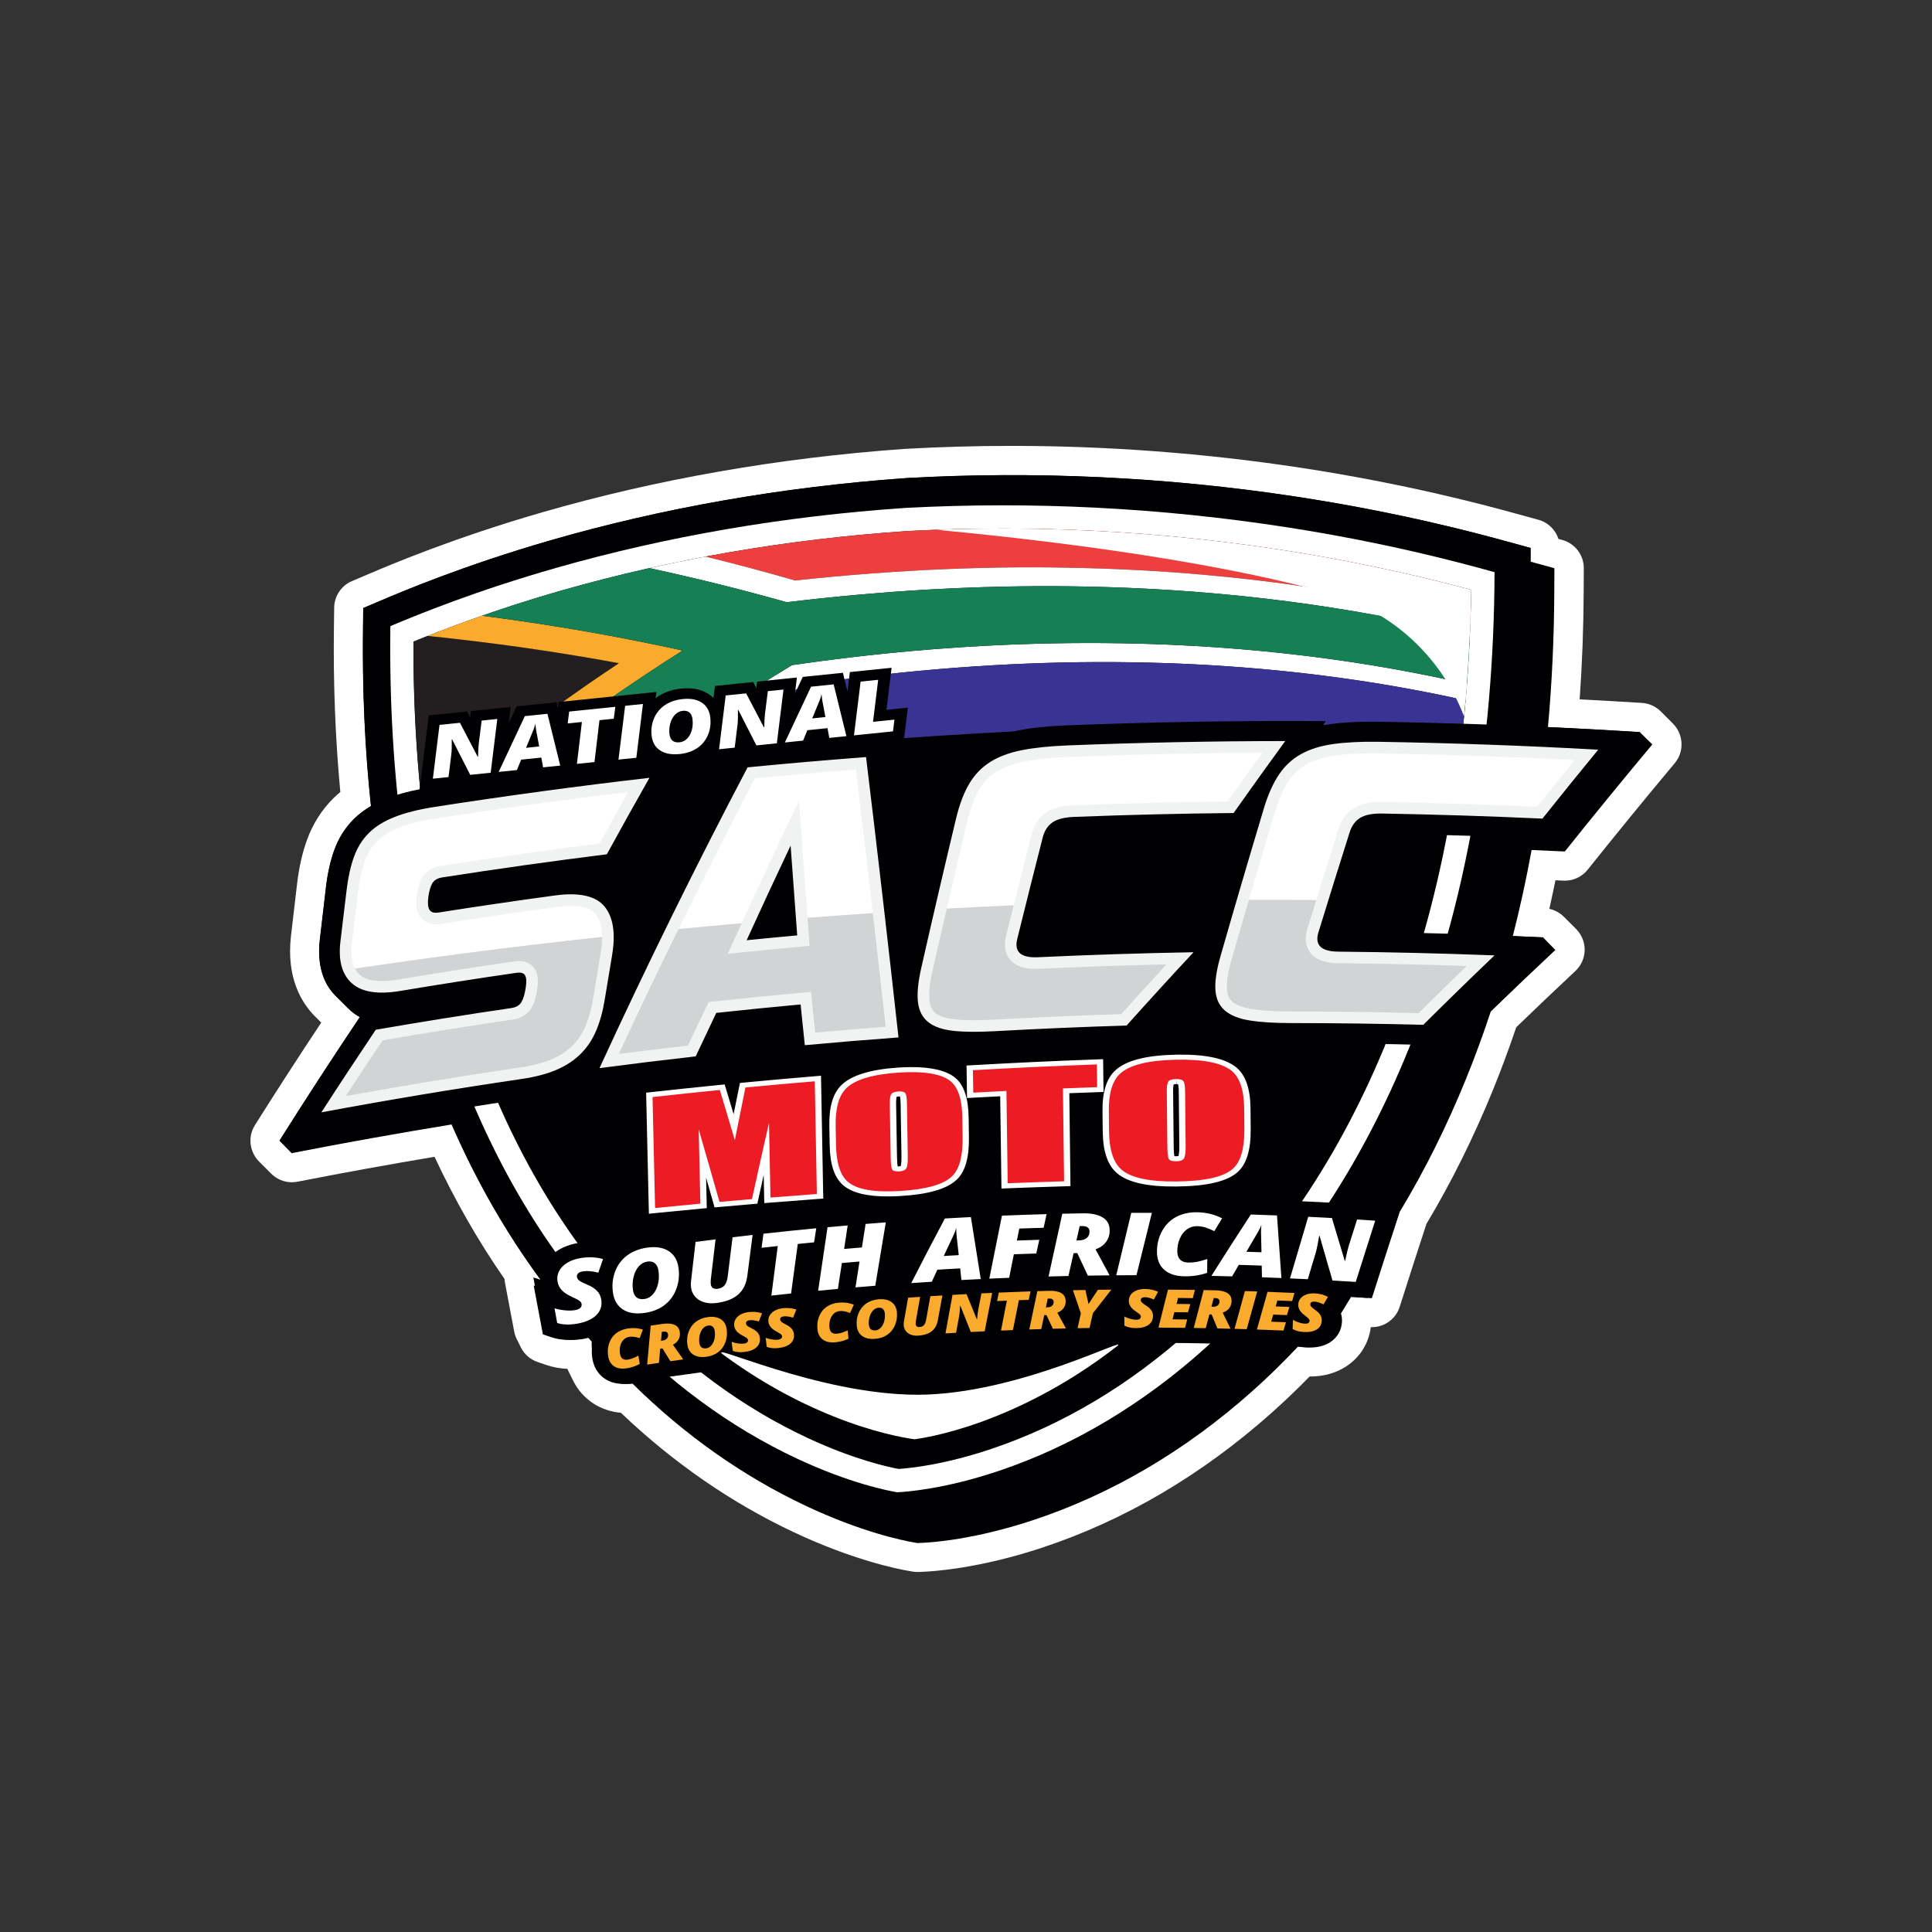 <svg xmlns="http://www.w3.org/2000/svg" xmlns:xlink="http://www.w3.org/1999/xlink" width="1080" height="1080" viewBox="0 0 1080 1080"><rect x="0" y="0" width="1080" height="1080" fill="#333333" stroke="none"/><defs><clipPath id="g"><path d="M234.422,435.253c.129,1.418.245,2.845.365,4.27l4.889-39.617,21.406-2.202,1.725,3.301.447-3.527,22.233-2.281-1.109,8.997,4.384-9.34,22.44-2.302.633,2.565.338-2.667,39.399-4.052h0s15.34-1.582,15.34-1.582l-.439,3.563c.394-.303.755-.636,1.172-.917,3.693-2.492,8.125-4.017,13.178-4.539,1.49-.154,2.942-.208,4.315-.161,4.189.143,7.862,1.209,10.917,3.171.89.574,1.845,1.331,2.773,2.255l.832-6.734,21.401-2.203,1.73,3.304.447-3.53,22.235-2.281-1.111,9.005,4.386-9.345,22.443-2.311,2.559,10.376,1.33-10.774,23.323-2.399-2.887,23.503,12.001-1.236-2.136,17.044c6.111-.431,12.28-.85,18.51-1.254,14.416-.936,28.556-1.744,42.386-2.44.792-.182,1.586-.362,2.399-.522,7.543-1.485,16.633-2.465,27.015-2.878,48.385-1.926,96.892-2.73,145.482-2.4-.516.695-1.032,1.39-1.547,2.085.479.004.958.007,1.434.011.816-.143,1.639-.279,2.478-.396,7.646-1.059,16.813-1.529,27.246-1.36,15.727.255,31.463.642,47.204,1.136.446-4.338.852-8.702,1.238-13.08.268-3.048.507-6.114.744-9.183.688-8.975,1.237-18.04,1.64-27.197.001-.006.001-.014.001-.02.132-2.977.261-5.953.362-8.949.182-5.456.344-10.925.424-16.445-19.444-5.236-57.058-14.694-104.862-22.12-51.865-8.056-104.682-12.141-156.985-12.141-17.707,0-35.632.472-53.172,1.396l-.382.022c-38.322,2.607-75.973,7.389-112.618,14.266-10.537,1.977-20.99,4.127-31.353,6.451-16.338,3.665-32.454,7.748-48.306,12.265-17.017,4.851-32.253,9.789-45.293,14.336-12.186,4.25-22.418,8.146-30.421,11.321-2.926,1.16-5.587,2.234-7.891,3.18-.01,2.586.054,5.122.067,7.693.119,23.631,1.21,46.594,3.238,68.869Z" fill="none" stroke-width="0"></path></clipPath></defs><g><g id="a" data-name="Layer 1"><g id="b" data-name="SACC LOGO"><path d="M512.834,878.754c-.933,0-1.863-.08-2.783-.239l-1.917-.332c-6.84-1.181-31.733-6.243-64.642-21.774-34.86-16.449-67.267-38.857-96.416-66.655-5.562-.493-10.796-2.247-15.292-5.145-4.85-3.12-8.783-7.528-11.358-12.74-.018-.035-2.249-4.499-2.263-4.528-.346-.697-.669-1.41-.967-2.136-4.199-.194-8.214-.937-11.921-2.211-1.591-.547-3.179-1.091-4.768-1.633-4.166-1.419-7.517-4.433-9.399-8.275-.002-.006-2.205-4.41-2.226-4.452-.67-1.339-1.161-2.781-1.445-4.292-1.706-9.094-3.421-18.188-5.145-27.28-.132-.694-.217-1.391-.258-2.086-14.634-21.086-27.744-43.979-39.121-68.317-25.802,4.335-51.519,9.007-76.614,13.92-1.047.206-2.098.305-3.14.305-4.344,0-8.523-1.738-11.588-4.827-.013-.013-6.687-6.687-6.724-6.724-.678-.674-1.301-1.414-1.862-2.215-.677-.967-1.237-1.991-1.681-3.051-2.075-4.86-1.709-10.5,1.178-15.082,11.952-18.967,24.391-38.201,37.083-57.34l-3.384-3.382c-7.65-7.651-16.204-21.675-13.527-45.038,1.112-9.685,2.275-19.618,3.456-29.525,1.068-8.977,2.924-17.128,5.515-24.225,3.253-8.94,8.212-16.761,14.732-23.231,1.225-1.213,2.521-2.389,3.887-3.521-2.792-29.644-3.994-60.649-3.576-92.316l.141-10.756c.085-6.471,3.984-12.282,9.941-14.813l9.914-4.213c11.59-4.926,46.865-19.919,96.484-34.249,63.927-18.461,131.825-30.367,201.809-35.387.043-.002.973-.062,1.013-.065,19.709-1.11,39.762-1.673,59.603-1.673,53.658,0,107.793,4.082,160.901,12.133,60.608,9.188,105.633,21.531,120.428,25.587l13.064,3.581c5.407,1.482,9.549,5.579,11.213,10.699l2.171.599c7.104,1.959,12.016,8.434,11.988,15.804l-.049,12.443c-.08,20.497-.834,40.895-2.247,60.851,11.758.608,23.414,1.275,34.821,1.992,4.055.256,7.789,2.002,10.558,4.789.043.042,6.731,6.73,6.802,6.803,1.456,1.466,2.644,3.219,3.47,5.192.405.968.713,1.961.922,2.966,1.052,4.856-.132,9.994-3.392,13.891-16.414,19.615-32.801,39.662-48.708,59.584-3.106,3.89-7.808,6.14-12.758,6.14-.262,0-.525-.006-.788-.019-1.453-.07-2.94-.14-4.469-.211-1.082,5.351-2.223,10.683-3.418,15.975,3.016.652,5.758,2.142,7.929,4.253.244.215.482.438.713.669.324.309.637.631.937.967.361.324.709.665,1.041,1.021.147.138.29.278.431.421.106.102.21.206.313.311.136.132.269.266.4.403.181.174.357.352.53.533.208.2.412.406.61.617.22.206.435.419.643.637.095.09.187.182.28.273.243.232.48.472.709.719.232.23.457.468.674.712,1.534,1.603,2.753,3.531,3.542,5.699,2.239,6.148.592,13.039-4.186,17.51-10.655,9.97-21.768,20.542-33.073,31.462-3.97,11.775-8.277,23.396-12.826,34.602-10.808,26.62-23.371,51.943-37.358,75.295-5.172,15.789-10.198,31.37-14.946,46.342-2.163,6.817-8.488,11.391-15.556,11.391-.204,0-.407-.003-.612-.011-1.124,9.136-6.157,17.119-14.044,22.141-5.695,3.619-12.367,5.45-19.844,5.45-.102,0-.205,0-.308-.002-6.863,7.032-13.933,13.797-21.091,20.178-39.124,34.872-82.384,60.297-128.583,75.57-34.61,11.441-60.059,13.191-67.035,13.455l-1.917.073c-.207.008-.415.012-.623.012Z" fill="#fff" stroke-width="0"></path><path d="M874.755,475.976c16.036-20.083,32.351-40.043,48.945-59.874-.039-.002-.079-.005-.119-.007.017-.02.034-.041.051-.061-.039-.002-.079-.005-.118-.007.017-.02.033-.041.051-.061-.04-.003-.079-.005-.119-.007.017-.02.034-.041.05-.061-.039-.002-.079-.005-.118-.007.017-.02.033-.041.05-.061-.039-.002-.079-.005-.119-.007.017-.02.034-.041.051-.061-.039-.002-.079-.005-.119-.007.017-.02.034-.041.051-.061-.039-.002-.079-.005-.119-.007.017-.02.034-.041.051-.061-.039-.002-.079-.005-.119-.007.017-.02.034-.041.051-.061-.039-.002-.079-.005-.119-.007.017-.02.034-.04.051-.061-.039-.002-.079-.005-.118-.007.017-.02.033-.041.05-.061-.039-.002-.079-.005-.119-.007.017-.02.034-.041.051-.061-.039-.002-.079-.005-.119-.007.017-.02.034-.04.051-.061-.039-.002-.079-.005-.119-.007.017-.02.034-.041.051-.061-.039-.002-.079-.005-.119-.007.017-.02.034-.041.051-.061-.039-.003-.079-.005-.119-.007.017-.02.034-.041.051-.061-.039-.003-.079-.005-.119-.007.017-.02.034-.041.051-.061-.04-.002-.079-.005-.119-.007.017-.02.034-.041.051-.061-.039-.003-.079-.005-.119-.007.017-.02.034-.041.051-.061-.04-.003-.079-.005-.119-.007.017-.02.034-.041.051-.061-.04-.003-.079-.005-.119-.007.017-.02.034-.041.051-.061-.04-.002-.079-.005-.119-.007.017-.02.034-.041.051-.061-.04-.002-.079-.005-.119-.007.017-.02.034-.041.051-.061-.04-.002-.079-.005-.119-.007.017-.02.034-.041.051-.061-.04-.002-.079-.005-.119-.007.017-.02.034-.041.051-.061-.039-.002-.079-.005-.119-.007.017-.02.034-.041.051-.061-.04-.002-.079-.005-.119-.007.017-.02.034-.041.051-.061-.039-.002-.079-.005-.119-.007.017-.02.034-.041.051-.061-.039-.002-.079-.005-.119-.007.017-.02.034-.041.051-.061-.039-.002-.079-.005-.119-.007.017-.02.034-.04.051-.061-.039-.002-.079-.005-.119-.007.017-.02.034-.04.051-.061-.039-.002-.079-.005-.119-.007.017-.02.034-.04.051-.061-.039-.002-.079-.005-.119-.007.017-.02.034-.041.051-.061-.039-.002-.079-.005-.119-.007.017-.02.034-.041.051-.061-.039-.002-.079-.005-.119-.007.017-.02.033-.041.051-.061-.039-.003-.079-.005-.119-.007.017-.02.034-.041.05-.061-.039-.003-.079-.005-.118-.007.017-.02.033-.041.051-.061-.039-.003-.079-.005-.119-.007.017-.02.034-.041.051-.061-.039-.002-.079-.005-.118-.007.017-.02.033-.041.05-.061-.039-.003-.079-.005-.118-.007.017-.02.034-.041.051-.061-.04-.002-.079-.005-.119-.007.017-.02.033-.041.051-.061-.04-.002-.079-.005-.119-.007.017-.02.034-.041.05-.061-.039-.002-.079-.005-.118-.007.017-.02.033-.041.051-.061-.04-.002-.079-.005-.119-.007.017-.02.034-.041.051-.061-.039-.002-.079-.005-.118-.007.017-.02.033-.041.05-.061-.039-.002-.079-.005-.119-.007.017-.02.034-.041.051-.061-.039-.002-.079-.005-.119-.007.017-.02.034-.041.051-.061-.04-.002-.079-.005-.119-.007.017-.02.034-.041.051-.061-.039-.002-.079-.005-.119-.007.017-.02.034-.04.051-.061-.04-.002-.079-.005-.119-.007.017-.02.034-.041.051-.061-.039-.002-.079-.005-.119-.007.017-.02.034-.041.051-.061-.04-.003-.079-.005-.119-.007.017-.02.034-.041.051-.061-.04-.003-.079-.005-.119-.007.017-.02.034-.041.051-.061-.04-.002-.079-.005-.119-.007.017-.02.034-.041.051-.061-.039-.003-.079-.005-.119-.007.017-.02.034-.041.051-.061-.04-.003-.079-.005-.119-.007.017-.02.034-.041.051-.061-.039-.003-.079-.005-.119-.007.017-.02.034-.041.051-.061-.04-.002-.079-.005-.119-.007.017-.02.034-.041.051-.061-.04-.002-.079-.005-.119-.007.017-.02.034-.041.051-.061-.039-.002-.079-.005-.118-.007.017-.02.033-.041.051-.061-.04-.002-.079-.005-.119-.007.017-.02.034-.041.051-.061-.039-.002-.079-.005-.118-.007.017-.02.033-.041.05-.061-.039-.002-.079-.005-.119-.007.017-.02.034-.041.051-.061-.039-.002-.079-.005-.119-.007.017-.02.034-.041.051-.061-.039-.002-.079-.005-.119-.007.017-.02.034-.041.051-.061-.039-.002-.079-.005-.119-.007.017-.02.034-.04.051-.061-.039-.002-.079-.005-.119-.007.017-.02.034-.04.051-.061-.039-.002-.079-.005-.118-.007.017-.02.033-.041.05-.061-.039-.002-.079-.005-.119-.007.017-.02.034-.04.051-.061-.039-.002-.079-.005-.119-.007.017-.02.034-.041.051-.061-.039-.002-.079-.005-.119-.007.017-.02.034-.041.051-.061-.039-.003-.079-.005-.119-.007.017-.02.034-.041.051-.061-.04-.003-.079-.005-.119-.007.017-.02.034-.041.051-.061-.039-.003-.079-.005-.119-.007.017-.02.034-.041.051-.061-.04-.003-.079-.005-.119-.007.017-.02.033-.041.051-.061-.04-.003-.079-.005-.119-.007.017-.02.034-.041.051-.061-.04-.003-.079-.005-.119-.007.017-.02.034-.041.051-.061-.04-.002-.079-.005-.119-.007.017-.02.034-.041.051-.061-.04-.002-.079-.005-.119-.007.017-.02.034-.041.051-.061-.04-.002-.079-.005-.119-.007.017-.02.034-.041.051-.061-.039-.002-.079-.005-.119-.007.017-.02.034-.041.051-.061-.04-.002-.079-.005-.119-.007.017-.02.034-.041.051-.061-.039-.002-.079-.005-.119-.007.017-.02.034-.041.051-.061-.039-.002-.079-.005-.119-.007.017-.02.034-.041.051-.061-.039-.002-.079-.005-.119-.007.017-.02.034-.041.051-.061-.039-.002-.079-.005-.119-.007.017-.02.034-.04.051-.061-.039-.002-.079-.005-.119-.007.017-.02.034-.041.051-.061-.039-.002-.079-.005-.119-.007.017-.02.034-.041.051-.061-.039-.003-.079-.005-.119-.007.017-.02.034-.041.051-.061-.04-.002-.079-.005-.119-.007.017-.02.034-.041.051-.061-.039-.003-.079-.005-.119-.007.017-.02.034-.041.051-.061-.039-.003-.079-.005-.119-.007.017-.02.033-.041.051-.061-.039-.003-.079-.005-.119-.007.017-.02.034-.041.05-.061-.039-.003-.079-.005-.118-.007.017-.02.033-.041.051-.061-.039-.002-.079-.005-.119-.007.017-.02.034-.041.051-.061-.039-.002-.079-.005-.118-.007.017-.02.033-.041.05-.061-.039-.002-.079-.005-.118-.007.017-.02.034-.041.05-.061-.039-.002-.079-.005-.118-.007.017-.02.033-.041.051-.061-.04-.002-.079-.005-.119-.007.017-.02.034-.041.051-.061-.039-.002-.079-.005-.118-.007.017-.02.033-.041.05-.061-.039-.002-.079-.005-.119-.007.017-.02.034-.041.051-.061-.039-.002-.079-.005-.119-.007.017-.02.034-.041.051-.061-17.147-1.08-34.289-2.01-51.425-2.807,2.255-24.81,3.449-50.291,3.55-76.397l.049-12.443-13.134-3.621c-.08-.022-.174-.048-.256-.07l.029-7.6-13.064-3.582c-14.701-4.03-58.902-16.147-118.559-25.19-72.464-10.985-145.547-14.335-217.138-10.301l-.763.049c-69.384,4.976-136.08,16.776-198.445,34.787-48.661,14.053-83.354,28.797-94.63,33.589l-9.914,4.213-.141,10.757c-.457,34.651,1.035,67.996,4.449,99.95-3.64,2.135-6.856,4.557-9.584,7.262-4.803,4.765-8.468,10.571-10.895,17.24-2.161,5.918-3.721,12.837-4.64,20.559-1.171,9.817-2.32,19.635-3.448,29.452-1.561,13.628,1.462,24.242,8.852,31.633.023.023.045.045.068.068.023.023.045.046.068.068.023.023.045.045.068.068.023.023.046.046.068.068.023.023.045.045.068.068.023.023.045.045.068.068.023.023.045.045.068.068.023.023.045.045.068.068.023.023.046.045.068.068.023.023.045.045.068.068s.045.045.068.068c.022.023.045.045.068.068.023.023.045.045.068.068.023.023.045.045.068.068.023.023.045.045.068.068.023.023.046.046.068.068.023.023.045.045.068.068.023.023.046.046.068.068.022.023.045.045.068.068.023.023.045.045.068.068.023.023.045.045.068.068.023.023.045.045.068.068.023.023.045.046.068.068.023.023.045.045.068.068.023.023.046.046.068.068.023.023.045.045.068.068.023.023.045.045.068.068.023.023.045.045.068.068.022.023.045.045.068.068.023.023.046.046.068.068.023.023.045.045.068.068s.045.045.068.068c.022.023.045.045.068.068.023.023.045.045.068.068.023.023.045.045.068.068.023.023.045.045.068.068.023.023.046.046.068.068s.045.045.068.068c.023.023.046.046.068.068.022.023.045.045.068.068.023.023.045.045.068.068.023.023.045.045.068.068l.068.068c.022.023.045.045.068.068.023.023.045.045.068.068.023.023.045.045.068.068s.045.045.068.068c.022.023.045.045.068.068.023.023.045.045.068.068.023.023.045.045.068.068.023.023.045.045.068.068.023.023.046.046.068.068.023.023.045.045.068.068.023.023.046.046.068.068.022.023.045.045.068.068.023.023.045.045.068.068.023.023.045.045.068.068.023.023.045.045.068.068.023.023.045.046.068.068l.068.068c.023.023.046.046.068.068.023.023.045.045.068.068.023.023.045.045.068.068.023.023.045.045.068.068.022.023.045.045.068.068.023.023.046.046.068.068.023.023.045.045.068.068s.045.045.068.068c.022.023.045.045.068.068.023.023.045.045.068.068.023.023.045.045.068.068.023.023.045.045.068.068.023.023.046.046.068.068l.068.068c.023.023.046.046.068.068.022.023.045.045.068.068.023.023.045.045.068.068.023.023.045.045.068.068.022.023.045.045.068.068l.068.068c.023.023.045.045.068.068.023.023.045.045.068.068.023.023.045.045.068.068.023.023.045.045.068.068.023.023.045.045.068.068.022.023.045.045.068.068.023.023.046.046.068.068.023.023.045.045.068.068.023.023.045.045.068.068.023.023.046.046.068.068.022.023.045.045.068.068.023.023.045.045.068.068.023.023.045.045.068.068.023.023.045.045.068.068.023.023.045.046.068.068l.068.068c.023.023.046.046.068.068.023.023.045.045.068.068.023.023.045.045.068.068.023.023.045.045.068.068.501.504,1.02.994,1.562,1.468,1.573,1.379,3.291,2.575,5.146,3.595-15.363,22.925-30.35,45.963-44.936,69.112.042-.008.084-.016.127-.024-.019.031-.039.062-.059.092.042-.008.084-.016.127-.025-.019.031-.039.062-.059.092.042-.008.084-.016.127-.024-.019.031-.039.062-.059.092.042-.008.084-.016.127-.024-.019.031-.039.062-.059.092.042-.008.085-.016.127-.025-.019.031-.039.062-.059.092.042-.008.085-.016.127-.025-.019.031-.039.062-.059.092.042-.008.085-.016.127-.024-.019.031-.039.061-.059.092.042-.008.085-.016.127-.024-.02.031-.039.061-.059.092.042-.008.085-.016.127-.024-.019.031-.039.061-.059.092.042-.008.085-.016.127-.024-.02.031-.039.061-.059.092.042-.008.085-.016.127-.024-.02.031-.039.062-.059.092.042-.008.085-.016.127-.024-.02.031-.039.062-.059.092.042-.008.085-.016.127-.024-.02.031-.039.061-.059.092.042-.008.085-.016.127-.024-.019.031-.039.062-.059.092.042-.008.084-.016.127-.024-.019.031-.039.062-.059.092.042-.008.085-.016.127-.024-.019.031-.039.062-.059.092.042-.008.084-.016.127-.024-.019.031-.039.062-.059.092.042-.008.084-.016.127-.024-.019.031-.039.062-.059.092.042-.008.085-.016.127-.024-.019.031-.039.062-.059.092.042-.008.084-.016.127-.024-.019.031-.039.062-.059.092.042-.008.084-.016.127-.024-.019.031-.039.062-.059.092.042-.008.085-.016.127-.025-.019.031-.039.062-.059.092.042-.008.085-.016.127-.025-.019.031-.039.062-.059.092.042-.008.085-.016.127-.024-.019.031-.039.061-.059.092.042-.008.085-.016.127-.025-.019.031-.039.062-.059.092.042-.008.085-.016.127-.025-.019.031-.039.062-.059.092.042-.008.085-.016.127-.024-.02.031-.039.061-.059.092.042-.008.085-.016.127-.024-.02.031-.039.062-.059.092.042-.008.085-.016.127-.024-.02.031-.039.062-.059.092.042-.008.085-.016.127-.024-.02.031-.039.061-.059.092.042-.008.085-.016.127-.024-.019.031-.039.061-.059.092.042-.008.084-.016.127-.024-.02.031-.039.061-.059.092.042-.008.085-.016.127-.024-.02.031-.039.061-.059.092.042-.008.084-.016.127-.024-.019.031-.039.062-.059.092.042-.008.085-.016.127-.024-.019.031-.039.062-.059.092.042-.008.085-.016.127-.024-.019.031-.039.062-.059.092.042-.008.084-.016.127-.024-.019.031-.039.062-.059.092.042-.008.084-.016.127-.024-.019.031-.039.062-.059.092.042-.008.084-.016.127-.024-.019.031-.039.062-.059.092.042-.008.084-.016.127-.024-.019.031-.039.062-.059.092.042-.008.085-.016.127-.025-.019.031-.039.062-.059.092.042-.008.085-.016.127-.025-.019.031-.039.062-.059.092.042-.008.085-.016.127-.024-.019.031-.039.061-.059.092.042-.008.085-.016.127-.024-.02.031-.039.061-.059.092.042-.008.085-.016.127-.024-.019.031-.039.061-.059.092.042-.008.085-.016.127-.024-.019.031-.039.061-.059.092.042-.008.085-.016.127-.024-.02.031-.039.061-.059.092.042-.008.085-.016.127-.024-.02.031-.039.062-.059.092.042-.008.085-.016.127-.024-.02.031-.039.061-.059.092.042-.008.085-.016.127-.024-.02.031-.039.061-.059.092.042-.008.084-.016.127-.024-.019.031-.039.062-.059.092.042-.008.084-.016.127-.024-.019.031-.039.061-.059.092.042-.008.084-.016.127-.024-.019.031-.039.062-.059.092.042-.008.084-.016.127-.024-.019.031-.039.062-.059.092.042-.008.085-.016.127-.024-.019.031-.039.062-.059.092.042-.008.085-.016.127-.024-.019.031-.039.062-.059.092.042-.008.084-.016.127-.024-.019.031-.039.062-.059.092.042-.008.085-.016.127-.025-.019.031-.039.062-.059.092.042-.008.085-.016.127-.025-.019.031-.039.062-.059.092.042-.008.084-.016.127-.024-.019.031-.039.061-.059.092.042-.008.085-.016.127-.025-.019.031-.039.062-.059.092.042-.008.085-.016.127-.025-.019.031-.039.062-.059.092.042-.008.085-.016.127-.024-.019.031-.039.061-.059.092.042-.008.085-.016.127-.024-.02.031-.039.061-.059.092.042-.008.085-.016.127-.024-.02.031-.039.062-.059.092.042-.008.085-.016.127-.024-.02.031-.039.061-.059.092.042-.008.085-.016.127-.024-.019.031-.039.061-.059.092.042-.008.085-.016.127-.024-.02.031-.039.062-.059.092.042-.008.085-.016.127-.024-.02.031-.039.061-.059.092.042-.008.085-.016.127-.024-.019.031-.039.062-.059.092.042-.008.084-.016.127-.024-.019.031-.039.062-.059.092.042-.008.085-.016.127-.024-.019.031-.039.062-.059.092.042-.008.085-.016.127-.024-.019.031-.039.062-.059.092.042-.008.084-.016.127-.024-.019.031-.039.062-.059.092.042-.008.084-.016.127-.024-.019.031-.039.062-.059.092.042-.008.084-.016.127-.024-.019.031-.039.062-.059.092.042-.008.085-.016.127-.024-.019.031-.039.062-.059.092.042-.008.085-.016.127-.025-.019.031-.039.062-.059.092.042-.008.085-.016.127-.025-.019.031-.039.062-.059.092.042-.008.085-.016.127-.024-.019.031-.039.061-.059.092.042-.008.085-.016.127-.024-.019.031-.039.061-.059.092.042-.008.085-.016.127-.024-.019.031-.039.061-.059.092.042-.008.085-.016.127-.024-.02.031-.039.061-.059.092.042-.008.085-.016.127-.024-.02.031-.039.062-.059.092.042-.008.085-.016.127-.024-.02.031-.039.061-.059.092.042-.008.085-.016.127-.024-.02.031-.039.061-.059.092.042-.008.085-.016.127-.024-.019.031-.039.062-.059.092.042-.008.084-.016.127-.024-.019.031-.039.061-.059.092.042-.008.084-.016.127-.024-.02.031-.039.061-.059.092.042-.008.084-.016.127-.024-.019.031-.039.062-.059.092.042-.008.085-.016.127-.024-.019.031-.039.062-.059.092.042-.008.085-.016.127-.024-.019.031-.039.062-.059.092.042-.008.084-.016.127-.024-.019.031-.039.062-.059.092.042-.008.085-.016.127-.024-.019.031-.039.062-.059.092.042-.008.084-.016.127-.025-.019.031-.039.062-.059.092.042-.008.084-.016.127-.024-.019.031-.039.062-.059.092.042-.008.085-.016.127-.025-.019.031-.039.062-.059.092.042-.008.085-.016.127-.025-.019.031-.039.062-.059.092.042-.008.085-.016.127-.024-.019.031-.039.061-.059.092.042-.008.085-.016.127-.024-.02.031-.039.061-.059.092.042-.008.085-.016.127-.024-.02.031-.039.062-.059.092,29.715-5.819,59.541-11.161,89.46-16.058,13.805,31.608,30.395,60.6,49.701,86.776-1.328-.419-2.657-.838-3.988-1.254,1.725,9.101,3.442,18.204,5.15,27.308.005.002.01.003.015.005.002.013.005.027.008.04.005.002.01.003.015.005.002.013.005.027.008.04.005.002.01.003.015.005.003.013.005.027.008.04.005.002.01.004.015.005.002.013.005.027.008.04.005.002.01.003.015.005.002.013.005.027.008.04.005.002.01.003.015.005.003.013.005.027.008.04.005.002.01.003.015.005.002.013.005.027.008.04.005.002.01.003.015.005.002.013.005.027.008.04.005.002.01.004.015.005.003.013.005.027.008.04.005.002.01.003.015.005.002.013.005.027.008.04.005.002.01.003.015.005.002.013.005.027.008.04.005.002.01.004.015.005.003.013.005.027.008.04.005.002.01.003.015.005.002.013.005.027.008.04.005.002.01.003.015.005.002.013.005.027.008.04.005.002.01.004.015.005.003.013.005.027.008.04.005.002.01.003.015.005.002.013.005.027.008.04.005.002.01.003.015.005.002.013.005.027.008.04.005.002.01.003.015.005.003.013.005.027.008.04.005.002.01.003.015.005.002.013.005.027.008.04.005.002.01.004.015.005.002.013.005.027.008.04.005.002.01.003.015.005.002.013.005.027.008.04.005.002.01.003.015.005.003.013.005.027.008.04.005.002.01.004.015.005.002.013.005.027.008.04.005.002.01.003.015.005.002.013.005.027.008.04.005.002.01.003.015.005.003.013.005.027.008.04.005.002.01.003.015.005.002.013.005.027.008.04.005.002.01.003.015.005.002.013.005.027.008.04.005.002.01.004.015.005.003.013.005.027.008.04.005.002.01.003.015.005.002.013.005.027.008.04.005.002.01.003.015.005.002.013.005.027.008.04.005.002.01.004.015.005.002.013.005.027.008.04.005.002.01.003.015.005.002.013.005.027.008.04.005.002.01.003.015.005.002.013.005.027.008.04.005.002.01.004.015.005.003.013.005.027.008.04.005.002.01.003.015.005.002.013.005.027.008.04.005.002.01.003.015.005.002.013.005.027.008.04.005.002.01.003.015.005.003.013.005.027.008.04.005.002.01.003.015.005.002.013.005.027.008.04.005.002.01.004.015.005.002.013.005.027.008.04.005.002.01.003.015.005.002.013.005.027.008.04.005.002.01.003.015.005.003.013.005.027.008.04.005.002.01.004.015.005.002.013.005.027.008.04.005.002.01.003.015.005.002.013.005.027.008.04.005.002.01.003.015.005.003.013.005.027.008.04.005.002.01.003.015.005.002.013.005.027.008.04.005.002.01.003.015.005.002.013.005.027.008.04.005.002.01.004.015.005.003.013.005.027.008.04.005.002.01.003.015.005.002.013.005.027.008.04.005.002.01.003.015.005.002.013.005.027.008.04.005.002.01.004.015.005.002.013.005.027.008.04.005.002.01.003.015.005.002.013.005.027.008.04.005.002.01.003.015.005.002.013.005.027.008.04.005.002.01.004.015.005.002.013.005.027.008.04.005.002.01.003.015.005.002.013.005.027.008.04.005.002.01.003.015.005.002.013.005.027.008.04.005.002.01.003.015.005.003.013.005.027.008.04.005.002.01.003.015.005.002.013.005.027.008.04.005.002.01.004.015.005.002.013.005.027.008.04.005.002.01.003.015.005.002.013.005.027.008.04.005.002.01.003.015.005.003.013.005.027.008.04.005.002.01.003.015.005.002.013.005.027.008.04.005.002.01.003.015.005.002.013.005.027.008.04.005.002.01.004.015.005.003.013.005.027.008.04.005.002.01.004.015.005.002.013.005.027.008.04.005.002.01.003.015.005.002.013.005.027.008.04.005.002.01.003.015.005.003.013.005.027.008.04.005.002.01.003.015.005.002.013.005.027.008.04.005.002.01.003.015.005.002.013.005.027.008.04.005.002.01.004.015.005.003.013.005.027.008.04.005.002.01.003.015.005.002.013.005.027.008.04.005.002.01.003.015.005.002.013.005.027.008.04.005.002.01.003.015.005.002.013.005.027.008.04.005.002.01.003.015.005.003.013.005.027.008.04.005.002.01.004.015.005.002.013.005.027.008.04.005.002.01.003.015.005.002.013.005.027.008.04.005.002.01.003.015.005.002.013.005.027.008.04.005.002.01.004.015.005.002.013.005.027.008.04.005.002.01.003.015.005.002.013.005.027.008.04.005.002.01.003.015.005.003.013.005.027.008.04.005.002.01.003.015.005.002.013.005.027.008.04.005.002.01.003.015.005.002.013.005.027.008.04.005.002.01.003.015.005.003.013.005.027.008.04.005.002.01.003.015.005.002.013.005.027.008.04.005.002.01.003.015.005.002.013.005.027.008.04.005.002.01.003.015.005.003.013.005.027.008.04.005.002.01.003.015.005.002.013.005.027.008.04.005.002.01.003.015.005.002.013.005.027.008.04.005.002.01.004.015.005.003.013.005.027.008.04.005.002.01.003.015.005.002.013.005.027.008.04.005.002.01.003.015.005.002.013.005.027.008.04.005.002.01.003.015.005.002.013.005.027.008.04.005.002.01.003.015.005.003.013.005.027.008.04.005.002.01.004.015.005.002.013.005.027.008.04.005.002.01.003.015.005.002.013.005.027.008.04.005.002.01.003.015.005.003.013.005.027.008.04.005.002.01.004.015.005.002.013.005.027.008.04.005.002.01.003.015.005.002.013.005.027.008.04.005.002.01.003.015.005.002.013.005.027.008.04.005.002.01.004.015.005.002.013.005.027.008.04.005.002.01.003.015.005.002.013.005.027.008.04.005.002.01.003.015.005.003.013.005.027.008.04,1.604.547,3.207,1.096,4.808,1.647,2.334.802,4.941,1.259,7.739,1.357,2.532.092,5.171-.093,7.851-.549.982-.167,1.914-.378,2.83-.604.581.636,1.157,1.277,1.742,1.909.041.044.083.088.123.132-.091,1.722,0,3.47.305,5.236.338,1.954.91,3.623,1.617,5.048.007.015.015.03.023.046.007.015.015.03.023.045s.015.03.023.045.015.03.023.045c.008.015.015.03.023.045.007.015.015.03.023.045.007.015.015.03.023.045.007.015.015.03.023.045s.015.03.023.045c.007.015.015.03.023.045s.015.03.023.045c.007.015.015.03.023.045.008.015.015.03.023.046.008.015.015.03.023.045.007.015.015.03.023.045.007.015.015.03.023.045s.015.03.023.045c.008.015.015.03.023.045.007.015.015.03.023.045s.015.03.023.045c.008.015.015.03.023.045.008.015.015.03.023.046.007.015.015.03.022.045.008.015.015.03.023.045.007.015.015.03.023.045.007.015.015.03.023.045.008.015.015.03.023.045s.015.03.023.045c.007.015.015.03.023.045s.015.03.023.045c.008.015.015.03.023.045.007.015.015.03.023.045s.015.03.022.045c.008.015.015.03.023.046.007.015.015.03.023.045s.015.03.023.045c.008.015.015.03.023.045.007.015.015.03.023.045s.015.03.023.045c.008.015.015.03.023.045.007.015.015.03.023.045.007.015.015.03.023.045.008.015.015.03.023.045.008.015.015.03.023.046.007.015.015.03.022.045.008.015.015.03.023.045s.015.03.023.045c.007.015.015.03.023.045.007.015.015.03.023.045.008.015.015.03.023.045.007.015.015.03.023.045s.015.03.023.045c.008.015.015.03.023.045.007.015.015.03.023.045s.015.03.023.045c.007.015.015.03.023.046.007.015.015.03.023.045s.015.03.023.045c.008.015.015.03.023.045.007.015.015.03.023.045.007.015.015.03.023.045.008.015.015.03.023.045.007.015.015.03.023.045.007.015.015.03.023.045.008.015.015.03.023.046.007.015.015.03.023.045.007.015.015.03.023.045.007.015.015.03.023.045.008.015.015.03.023.045.007.015.015.03.023.045s.015.03.023.045c.008.015.015.03.023.045.007.015.015.03.023.045s.015.03.023.045c.008.015.015.03.023.045.007.015.015.03.023.045.007.015.015.03.023.046.008.015.015.03.023.045.007.015.015.03.023.045.007.015.015.03.023.045.008.015.015.03.023.045.007.015.015.03.023.045.007.015.015.03.023.045.008.015.015.03.023.045.007.015.015.03.023.045.007.015.015.03.023.045.007.015.015.03.023.046.007.015.015.03.023.045.007.015.015.03.023.045s.015.03.023.045c.008.015.015.03.023.045.007.015.015.03.023.045s.015.03.023.045c.008.015.015.03.023.045.007.015.015.03.023.045.007.015.015.03.023.045.008.015.015.03.023.045.007.015.015.03.023.045.008.015.015.03.023.046.008.015.015.03.023.045,1.542,3.133,3.741,5.09,5.577,6.271,2.504,1.615,6.763,3.314,12.973,2.454,29.025,28.656,61.493,51.618,96.856,68.304,31.025,14.641,54.094,19.352,60.457,20.451l1.917.331,1.923-.073c6.404-.243,29.94-1.87,62.526-12.642,43.848-14.496,85.237-38.736,122.842-72.256,8.821-7.863,17.331-16.169,25.537-24.89.297.014.595.025.892.039.009-.03.018-.06.026-.09,1.396.296,2.836.515,4.332.587,4.96.241,9.176-.714,12.55-2.859,4.064-2.587,6.455-6.65,6.704-11.466.084-1.605-.109-3.182-.561-4.689,1.888-3.092,3.783-6.182,5.687-9.269,3.863.235,7.726.481,11.589.74,5.106-16.099,10.3-32.179,15.568-48.242,13.94-23.076,26.36-47.971,37.171-74.6,4.944-12.179,9.52-24.658,13.731-37.419,11.921-11.544,23.958-23.026,36.141-34.427-.044-.002-.089-.004-.134-.006.022-.021.044-.041.066-.062-.044-.002-.089-.004-.134-.006.022-.021.044-.041.066-.062-.045-.002-.089-.004-.134-.006.022-.021.044-.041.066-.062-.044-.002-.089-.004-.134-.006.022-.021.044-.041.066-.062-.044-.002-.089-.004-.134-.006.022-.021.044-.041.066-.062-.044-.002-.089-.004-.134-.006.022-.021.044-.041.066-.062-.045-.002-.089-.004-.134-.006.022-.021.044-.041.066-.062-.044-.002-.089-.004-.134-.006.022-.021.044-.041.066-.062-.045-.002-.089-.004-.134-.006.022-.021.044-.041.066-.062-.045-.002-.089-.004-.134-.006.022-.021.044-.041.066-.062-.045-.002-.089-.004-.134-.006.022-.021.044-.041.066-.062-.045-.002-.089-.004-.134-.006.022-.021.044-.041.066-.062-.045-.002-.089-.004-.134-.006.022-.021.044-.041.066-.062-.045-.002-.089-.004-.134-.006.022-.021.044-.041.066-.062-.045-.002-.089-.004-.134-.006.022-.021.044-.041.066-.062-.044-.002-.089-.004-.134-.006.022-.021.044-.041.066-.062-.045-.002-.089-.004-.134-.006.022-.021.044-.041.066-.062-.044-.002-.089-.004-.134-.006.022-.021.044-.041.066-.062-.044-.002-.089-.004-.134-.006.022-.021.044-.041.066-.062-.044-.002-.089-.004-.134-.006.022-.021.044-.041.066-.062-.044-.002-.089-.004-.134-.006.022-.021.044-.041.066-.062-.044-.002-.089-.004-.134-.006.022-.021.044-.041.066-.062-.044-.002-.089-.004-.134-.006.022-.021.044-.041.066-.062-.045-.002-.089-.004-.134-.006.022-.021.044-.041.066-.062-.044-.002-.089-.004-.134-.006.022-.021.044-.041.066-.062-.045-.002-.089-.004-.134-.006.022-.021.044-.041.066-.062-.044-.002-.089-.004-.134-.006.022-.021.044-.041.066-.062-.045-.002-.089-.004-.134-.006.022-.021.043-.041.066-.062-.045-.002-.089-.004-.134-.006.022-.021.044-.041.066-.062-.045-.002-.089-.004-.134-.006.022-.021.044-.041.066-.062-.045-.002-.089-.004-.134-.006.022-.021.044-.041.066-.062-.045-.002-.089-.004-.134-.006.022-.021.044-.041.066-.062-.044-.002-.089-.004-.134-.006.022-.021.044-.041.066-.062-.045-.002-.089-.004-.134-.006.022-.021.044-.041.066-.062-.044-.002-.089-.004-.134-.006.022-.021.044-.041.066-.062-.045-.002-.089-.004-.134-.006.022-.021.044-.041.066-.062-.044-.002-.089-.004-.134-.006.022-.021.044-.041.066-.062-.044-.002-.089-.004-.134-.006.022-.021.044-.041.066-.062-.044-.002-.089-.004-.134-.006.022-.021.044-.041.066-.062-.044-.002-.089-.004-.134-.006.022-.021.044-.041.066-.062-.044-.002-.089-.004-.134-.006.022-.021.044-.041.066-.062-.044-.002-.089-.004-.134-.006.022-.021.044-.041.066-.062-.045-.002-.089-.004-.134-.006.022-.021.044-.041.066-.062-.044-.002-.089-.004-.134-.006.022-.021.044-.041.066-.062-.045-.002-.089-.004-.134-.006.022-.021.044-.041.066-.062-.045-.002-.089-.004-.134-.006.022-.021.044-.041.066-.062-.045-.002-.089-.004-.134-.006.022-.021.044-.041.066-.062-.045-.002-.089-.004-.134-.006.022-.021.044-.041.066-.062-.045-.002-.089-.004-.134-.006.022-.021.044-.041.066-.062-.045-.002-.089-.004-.134-.006.022-.021.044-.041.066-.062-.045-.002-.089-.004-.134-.006.022-.021.044-.041.066-.062-.044-.002-.089-.004-.134-.006.022-.021.044-.041.066-.062-.045-.002-.089-.004-.134-.006.022-.021.044-.041.066-.062-.044-.002-.089-.004-.134-.006.022-.021.044-.041.066-.062-.045-.002-.089-.004-.134-.006.022-.021.044-.041.066-.062-.044-.002-.089-.004-.134-.006.022-.021.044-.041.066-.062-.044-.002-.089-.004-.134-.006.022-.021.044-.041.066-.062-.044-.002-.089-.004-.134-.006.022-.021.044-.041.066-.062-.044-.002-.089-.004-.134-.006.022-.021.044-.041.066-.062-.045-.002-.089-.004-.134-.006.022-.021.044-.041.066-.062-.044-.002-.089-.004-.134-.006.022-.021.044-.041.066-.062-.045-.002-.089-.004-.134-.006.022-.021.044-.041.066-.062-.044-.002-.089-.004-.134-.006.022-.021.044-.041.066-.062-.045-.002-.089-.004-.134-.006.022-.021.043-.041.066-.062-.045-.002-.089-.004-.134-.006.022-.021.044-.041.066-.062-.045-.002-.089-.004-.134-.006.022-.021.044-.041.066-.062-.045-.002-.089-.004-.134-.006.022-.021.044-.041.066-.062-.045-.002-.089-.004-.134-.006.022-.021.044-.041.066-.062-.044-.002-.089-.004-.134-.006.022-.021.044-.041.066-.062-.045-.002-.089-.004-.134-.006.022-.021.044-.041.066-.062-.044-.002-.089-.004-.134-.006.022-.021.044-.041.066-.062-.045-.002-.089-.004-.134-.006.022-.021.044-.041.066-.062-.044-.002-.089-.004-.134-.006.022-.021.044-.041.066-.062-.044-.002-.089-.004-.134-.006.022-.021.044-.041.066-.062-.044-.002-.089-.004-.134-.006.022-.021.044-.041.066-.062-.044-.002-.089-.004-.134-.006.022-.021.044-.041.066-.062-.044-.002-.089-.004-.134-.006.022-.021.044-.041.066-.062-.044-.002-.089-.004-.134-.006.022-.021.044-.041.066-.062-.045-.002-.089-.004-.134-.006.022-.021.044-.041.066-.062-.044-.002-.089-.004-.134-.006.022-.021.044-.041.066-.062-.045-.002-.089-.004-.134-.006.022-.021.044-.041.066-.062-.045-.002-.089-.004-.134-.006.022-.021.044-.041.066-.062-.045-.002-.089-.004-.134-.006.022-.021.044-.041.066-.062-.045-.002-.089-.004-.134-.006.022-.021.044-.041.066-.062-.045-.002-.089-.004-.134-.006.022-.021.044-.041.066-.062-.045-.002-.089-.004-.134-.006.022-.021.044-.041.066-.062-.045-.002-.089-.004-.134-.006.022-.021.044-.041.066-.062-.044-.002-.089-.004-.134-.006.022-.021.044-.041.066-.062-.045-.002-.089-.004-.134-.006.022-.021.044-.041.066-.062-.044-.002-.089-.004-.134-.006.022-.021.044-.041.066-.062-.045-.002-.089-.004-.134-.006.022-.021.044-.041.066-.062-.044-.002-.089-.004-.134-.006.022-.021.044-.041.066-.062-.045-.002-.089-.004-.134-.006.022-.021.044-.041.066-.062-.044-.002-.089-.004-.134-.006.022-.021.044-.041.066-.062-.044-.002-.089-.004-.134-.006.022-.021.044-.041.066-.062-.045-.002-.089-.004-.134-.006.022-.021.044-.041.066-.062-.044-.002-.089-.004-.134-.006.022-.021.044-.041.066-.062-.045-.002-.089-.004-.134-.006.022-.021.044-.041.066-.062-.044-.002-.089-.004-.134-.006.022-.021.044-.041.066-.062-.045-.002-.089-.004-.134-.006.022-.021.044-.041.066-.062-.045-.002-.089-.004-.134-.006.022-.021.044-.041.066-.062-5.667-.269-11.333-.515-16.998-.751,4.01-15.671,7.514-31.715,10.498-48.116,6.209.262,12.418.537,18.629.837Z" fill="#000002" stroke-width="0"></path><g id="c" data-name="SHIELD"><path d="M499.465,850.379c-6.332-1.08-29.288-5.72-60.163-20.249-40.217-18.922-76.675-46.031-108.559-80.464-41.091-44.376-72.643-99.089-94.192-162.8-23.476-69.414-34.712-148.675-33.558-236.245l.141-10.757,9.914-4.213c11.276-4.792,45.969-19.536,94.63-33.589,62.365-18.011,129.061-29.811,198.445-34.787l.763-.049c71.591-4.034,144.674-.684,217.138,10.301,59.657,9.044,103.858,21.16,118.559,25.19l13.064,3.582-.047,12.412c-.377,101.07-16.998,192.87-49.04,272.127-28.738,71.079-68.91,129.84-118.851,174.614-37.408,33.536-78.584,57.826-122.209,72.401-32.423,10.831-55.842,12.516-62.214,12.774l-1.913.078-1.908-.326Z" fill="#000002" stroke-width="0"></path><path id="d" data-name="WHITE LINE SHIELD" d="M501.518,834.184c-4.874-.814-26.258-4.934-55.524-18.591-38.384-17.911-73.253-43.808-103.585-76.414-40.061-43.062-70.585-96.407-91.264-157.348-23.409-68.99-34.056-147.461-32.926-231.823,16.069-6.765,48.224-19.885,92.947-32.631,61.495-17.526,126.82-28.814,194.952-33.449l.481-.029c70.251-3.7,141.693-.189,212.929,10.876,54.52,8.469,95.145,19.292,115.934,25.071-.34,96.616-15.933,186.818-47.419,265.081-27.195,67.592-65.574,124.688-113.698,168.094-35.226,31.772-74.273,55.11-115.625,69.092-30.574,10.336-52.306,11.854-57.2,12.071Z" fill="#fff" stroke-width="0"></path><path id="e" data-name="INNER SHIELD" d="M502.307,821.15c-6.009-1.122-25.174-5.341-50.828-17.312-36.586-17.075-70.089-41.802-99.573-73.494-38.3-41.172-68.069-92.541-88.478-152.681-21.766-64.15-32.626-137.779-32.311-218.973,15.352-6.298,44.873-17.797,83.604-28.836,60.868-17.347,125.56-28.443,192.277-32.982l.382-.022c17.54-.924,35.464-1.396,53.172-1.396,52.303,0,105.12,4.085,156.985,12.141,47.804,7.426,85.419,16.884,104.863,22.12-1.341,92.956-16.934,177.147-46.392,250.371-26.722,66.415-63.85,121.358-110.351,163.301-33.985,30.651-71.363,53.005-111.093,66.435-26.709,9.033-46.173,10.937-52.256,11.328Z" fill="#000002" stroke-width="0"></path></g><path id="f" data-name="WORD OFFSET" d="M766.707,466.653c.013-.005,1.427-.735,5.834-.661,31.754.545,63.541,1.583,95.349,3.118,16.035-20.083,32.351-40.043,48.945-59.874-48.731-3.069-97.428-4.993-146.05-5.783-10.433-.169-19.6.3-27.246,1.36-1.413.197-2.79.438-4.146.7.593-.8,1.187-1.601,1.781-2.401-48.59-.329-97.097.474-145.482,2.4-10.382.413-19.472,1.394-27.015,2.878-8.397,1.657-15.722,4.447-21.762,8.266-6.371,4.029-11.563,9.451-15.435,16.093-3.509,6.015-6.334,13.509-8.399,22.27-5.353,22.701-10.588,45.416-15.705,68.144-3.972-35.996-8.088-71.983-12.333-107.963l10.143-1.044,2.33-18.595-12.001,1.236,2.887-23.503-23.323,2.399-1.33,10.774-2.559-10.376-22.443,2.311-4.386,9.345,1.111-9.005-22.235,2.281-.447,3.53-1.73-3.304-21.401,2.203-.832,6.734c-.929-.925-1.883-1.681-2.773-2.255-3.056-1.961-6.729-3.028-10.917-3.171-1.373-.047-2.825.007-4.315.161-5.052.522-9.485,2.047-13.178,4.539-.418.282-.779.614-1.172.917l.439-3.563-15.34,1.583h0s-39.399,4.051-39.399,4.051l-.338,2.667-.633-2.565-22.44,2.302-4.384,9.34,1.109-8.997-22.233,2.281-.447,3.527-1.725-3.301-21.406,2.202-5.092,41.259c-7.019,1.385-13.188,3.116-18.383,5.161-7.426,2.927-13.6,6.805-18.344,11.509-4.803,4.765-8.468,10.571-10.895,17.24-2.161,5.918-3.721,12.837-4.64,20.559-1.171,9.817-2.32,19.635-3.448,29.452-1.663,14.513,1.872,25.609,10.345,33.033,4.098,3.592,9.157,5.966,15.145,7.124-.343.06-.686.12-1.029.18-16.105,23.965-31.785,48.058-47.04,72.269,45.457-8.901,91.165-16.728,137.085-23.47,8.384-1.231,15.765-3.178,21.939-5.81,1.022-.435,2.015-.899,2.993-1.379-.584,1.293-1.166,2.586-1.748,3.88,11.587-1.607,23.19-3.131,34.803-4.6l.153,7.217c.431,20.695.901,41.389,1.41,62.077l.331,13.605,14.327-1.444c6.801-.686,13.609-1.335,20.42-1.978-2.533.331-5.069.645-7.601.987-.227,2.002-.453,4.004-.677,6.006-.254-.177-.51-.369-.757-.525-5.037-3.191-11.324-4.284-18.636-3.22-6.061.883-11.358,3.025-15.72,6.352-.503.384-.986.785-1.457,1.196-1.082-.308-2.164-.614-3.246-.92-5.277-1.49-10.987-1.751-16.942-.764-4.05.671-7.71,1.995-10.867,3.926-3.557,2.178-6.206,4.964-7.875,8.268-1.756,3.472-2.277,7.156-1.566,10.952.133.709.304,1.4.517,2.073-1.613-.51-3.228-1.018-4.845-1.523,1.725,9.101,3.442,18.204,5.15,27.308,1.604.547,3.207,1.096,4.808,1.647,2.334.802,4.941,1.259,7.739,1.357,2.532.092,5.171-.093,7.851-.548,3.473-.59,6.564-1.525,9.266-2.791-.445.885-.832,1.812-1.159,2.781-1.216,3.601-1.487,7.391-.818,11.26,1.076,6.211,4.505,9.559,7.172,11.274,2.567,1.656,6.974,3.408,13.442,2.391,1.378-.217,2.702-.541,4-.918,12.099-1.872,24.219-3.625,36.36-5.257,1.244.026,2.537-.047,3.878-.224,3.854-.51,7.259-1.829,10.199-3.864,1.678.671,3.533,1.111,5.517,1.285,1.767.161,3.617.125,5.497-.101,3.598-.433,6.685-1.45,9.24-3.023,1.305.417,2.67.748,4.137.891,1.767.178,3.619.163,5.5-.045,4.889-.538,8.863-2.141,11.828-4.788,1.515-1.353,2.671-2.931,3.487-4.655,1.001,1.286,2.084,2.272,3.073,2.997,2.464,1.814,6.76,3.841,13.295,3.234,3.773-.35,7.306-1.31,10.512-2.858.42-.203.84-.406,1.26-.608,2.999,1.342,6.468,1.864,10.375,1.549,4.215-.339,7.974-1.613,11.198-3.801.435-.296.817-.642,1.225-.965,1.089.764,2.287,1.406,3.607,1.902,2.442.916,5.121,1.281,7.967,1.089,1.401-.095,2.722-.293,3.991-.556,11.64-.76,23.294-1.41,34.959-1.95,3.863-.179,7.726-.345,11.591-.5,8.942-.358,17.89-.651,26.843-.879,8.309-.212,16.624-.368,24.943-.468,1.009-4.354,2.023-8.707,3.044-13.059.072-.092.145-.185.217-.277.046,2.844.092,5.689.137,8.533,1.474.809,2.947,1.62,4.417,2.433,1.627.897,3.478,1.567,5.49,1.983,1.748.367,3.6.55,5.505.547,1.37-.003,2.662-.115,3.906-.294,8.095.002,16.194.056,24.296.164,5.116.068,10.234.158,15.352.268,3.556.077,7.113.164,10.67.261,4.138.113,8.276.24,12.414.381.683.023,1.367.047,2.05.071,6.832.24,13.666.518,20.5.833.009-.03.018-.06.026-.09,1.396.296,2.836.515,4.333.587,4.96.241,9.175-.714,12.55-2.859,4.064-2.587,6.455-6.65,6.704-11.466.084-1.605-.109-3.182-.561-4.689,1.888-3.092,3.783-6.182,5.687-9.269,3.863.235,7.726.481,11.589.74,5.384-16.976,10.859-33.933,16.424-50.869-18.928-1.394-37.853-2.508-56.769-3.345-.449,1.516-.897,3.033-1.344,4.549-.107-1.541-.214-3.081-.322-4.622-9.537-.414-19.072-.756-28.604-1.029-1.093,1.674-2.184,3.35-3.272,5.026-1.005-.53-2.01-1.06-3.016-1.588-2.311-1.214-4.752-2.174-7.294-2.904,7.751-1.729,13.642-4.489,17.977-8.375,7.18-6.449,10.615-16.702,10.499-31.348l-.096-11.276c-.125-14.282-3.875-24.287-11.489-30.604-7.676-6.304-19.757-9.367-36.957-9.367l-1.202.004c-.778.007-1.571.019-2.382.037-7.459.179-13.968.872-19.629,2.062,10.244-11.405,20.593-22.763,31.068-34.059-.162,2.253-.186,4.376-.042,6.352.562,7.799,3.729,14.388,9.126,19.073,4.765,4.141,11.304,6.896,19.446,8.219,6.731,1.099,14.878,1.615,24.924,1.62,26.155.015,52.338.379,78.542,1.092,20.418-20.281,41.234-40.352,62.445-60.201-37.875-1.795-75.718-2.874-113.508-3.24,5.428-17.395,10.929-34.776,16.501-52.143.323-1.011.742-1.754,1.087-1.971ZM437.523,573.699c.698,6.511,1.391,13.023,2.082,19.535-8.08.71-16.177,1.439-24.237,2.205l-3.269.313-.004-.018-6.548.641-.002.011-4.532.451c-.946.094-1.903.197-2.851.291,3.209-6.817,6.428-13.631,9.685-20.438,9.884-1.047,19.776-2.045,29.676-2.992ZM330.48,489.959c5.384-.692,10.771-1.369,16.16-2.033,11.189-20.395,22.652-40.721,34.325-60.99l26.276-2.702c-18.342,35.126-36.05,70.409-53.077,105.84,1.221-12.674-1.145-22.846-7.171-30.258-3.992-4.909-9.516-8.207-16.512-9.857ZM674.267,520.972c-31.254.475-62.464,1.436-93.616,2.881,4.433-17.671,8.938-35.332,13.516-52.983.266-1.027.641-1.792.972-2.028.012-.006,1.379-.814,5.763-.986,29.74-1.157,59.528-1.882,89.353-2.171-5.409,18.415-10.738,36.845-15.987,55.287Z" fill="#000002" stroke-width="0"></path><path d="M511.229,804.572c-6.359-.879-22.916-3.831-45.196-12.752-21.499-8.61-42.044-20.097-61.422-34.321-12.03-8.831,52.028,22.17,108.323,22.17s121.045-34.546,111.284-26.976c-21.228,16.462-43.922,29.568-67.792,39.128-22.28,8.922-38.837,11.873-45.196,12.752Z" fill="#fff" stroke-width="0"></path><g clip-path="url(#g)"><g><path d="M717.537,307.595c-51.865-8.056-104.682-12.141-156.985-12.141-17.707,0-35.632.472-53.172,1.396l-.382.022c-38.322,2.607-75.973,7.389-112.618,14.266,17.312,4.248,34.036,8.707,50.085,13.367,6.661-.73,13.264-1.383,19.837-1.999,7.659-.718,15.253-1.355,22.793-1.924,28.424-2.144,56.018-3.267,82.714-3.43,11.539-.071,22.894.052,34.103.321,17.829.428,35.258,1.253,52.239,2.479,5.438.393,10.817.836,16.167,1.306,7.061.62,14.041,1.309,20.948,2.058,2.847.309,5.676.632,8.498.962,43.22,5.056,83.345,12.578,120.21,21.883.182-5.456.344-10.925.424-16.445-19.444-5.236-57.058-14.694-104.862-22.12Z" fill="#ee3f3f" stroke-width="0"></path><g><path d="M701.765,324.277c-2.821-.33-5.65-.652-8.498-.962-6.907-.749-13.887-1.438-20.948-2.058-5.35-.47-10.729-.913-16.167-1.306-16.981-1.226-34.41-2.051-52.239-2.479-11.209-.269-22.564-.392-34.103-.321-26.697.164-54.29,1.286-82.714,3.43-7.54.569-15.134,1.206-22.793,1.924-6.573.616-13.176,1.269-19.837,1.999-16.049-4.66-32.773-9.119-50.085-13.367-10.537,1.977-20.99,4.127-31.353,6.451,27.055,5.826,52.624,12.239,76.765,19.071,12.925-1.574,25.675-2.911,38.274-4.055,2.982-.27,5.935-.508,8.898-.756,3.964-.331,7.935-.67,11.865-.96,6.993-.516,13.94-.978,20.827-1.367.753-.043,1.497-.076,2.249-.117,4.192-.228,8.37-.439,12.523-.621,1.541-.068,3.071-.122,4.607-.183,3.349-.133,6.692-.261,10.014-.365,1.967-.062,3.921-.11,5.88-.162,2.881-.076,5.758-.147,8.619-.201,2.199-.041,4.387-.071,6.574-.1,2.603-.034,5.2-.063,7.785-.079,2.328-.015,4.646-.02,6.96-.021,2.432,0,4.856.008,7.273.023,2.394.016,4.781.037,7.159.068,2.319.03,4.628.069,6.932.113,2.412.046,4.821.096,7.218.157,2.267.058,4.522.129,6.775.2,2.389.076,4.776.153,7.148.245,2.253.087,4.491.188,6.73.288,2.335.105,4.672.207,6.991.326,2.279.117,4.541.251,6.806.382,2.242.129,4.49.254,6.717.397,2.38.153,4.738.325,7.101.493,2.082.148,4.172.287,6.242.447,2.651.204,5.275.432,7.905.655,1.751.149,3.516.285,5.257.442,4.258.384,8.487.791,12.688,1.222.093.01.189.018.282.028,4.355.448,8.675.925,12.967,1.424,1.03.12,2.044.252,3.07.375,3.245.387,6.484.78,9.693,1.196,1.276.165,2.534.343,3.805.512,2.939.392,5.874.788,8.782,1.204,1.354.193,2.693.398,4.04.597,2.798.412,5.591.827,8.36,1.259,1.381.216,2.75.441,4.123.663,2.715.436,5.423.877,8.109,1.334,1.371.233,2.732.473,4.096.711,2.663.465,5.319.935,7.955,1.418,1.352.248,2.697.501,4.043.755,2.619.493,5.227.993,7.82,1.504,1.328.262,2.651.527,3.971.793,2.587.522,5.16,1.053,7.719,1.593,1.294.273,2.586.547,3.872.825,2.551.551,5.086,1.111,7.61,1.679,1.271.286,2.543.572,3.806.862,2.513.578,5.007,1.166,7.492,1.761,1.237.296,2.478.59,3.709.89.831.203,1.648.413,2.474.617.001-.006.001-.014.001-.02.132-2.977.261-5.953.362-8.949-36.865-9.305-76.99-16.826-120.21-21.883Z" fill="#fff" stroke-width="0"></path><path d="M811.854,380.499c-2.456-.538-4.922-1.071-7.407-1.593-1.236-.259-2.48-.513-3.723-.768-2.499-.512-5.01-1.017-7.539-1.511-1.258-.247-2.521-.489-3.787-.731-2.538-.484-5.09-.959-7.656-1.425-1.284-.234-2.57-.465-3.862-.694-2.579-.456-5.174-.901-7.781-1.338-1.301-.217-2.6-.436-3.907-.65-2.645-.431-5.31-.849-7.983-1.26-1.289-.198-2.573-.399-3.868-.592-2.728-.408-5.48-.799-8.236-1.185-1.27-.177-2.533-.36-3.808-.533-2.847-.386-5.719-.754-8.597-1.118-1.206-.152-2.403-.311-3.615-.459-3.044-.372-6.114-.722-9.19-1.067-1.07-.12-2.13-.249-3.204-.366-3.484-.379-6.999-.734-10.526-1.078-.681-.067-1.352-.14-2.034-.206-8.463-.807-17.046-1.511-25.748-2.109-1.305-.09-2.627-.163-3.937-.247-2.995-.194-5.99-.386-9.011-.555-1.783-.099-3.585-.18-5.377-.27-2.583-.13-5.163-.262-7.765-.373-1.993-.085-4.004-.152-6.01-.225-2.424-.089-4.848-.18-7.289-.252-2.121-.062-4.258-.109-6.391-.159-2.366-.056-4.732-.11-7.113-.149-2.19-.036-4.392-.059-6.596-.082-2.358-.025-4.72-.046-7.092-.054-2.222-.008-4.455-.005-6.69.001-2.408.006-4.822.019-7.246.041-2.205.021-4.418.05-6.635.084-2.503.039-5.014.087-7.532.144-2.159.048-4.321.102-6.492.163-2.651.076-5.313.164-7.98.259-2.046.073-4.094.147-6.15.232-2.908.12-5.832.258-8.76.401-1.83.09-3.657.177-5.495.276-3.33.18-6.678.382-10.034.593-1.451.091-2.898.175-4.354.272-4.082.273-8.186.573-12.305.892-.74.057-1.474.107-2.216.166-15.124,1.202-30.496,2.722-46.115,4.581-10.579,1.26-21.27,2.673-32.073,4.249-27.527,16.669-54.383,34.699-80.44,53.952,8.755-.992,17.777-1.981,27.064-2.958,19.524-13.999,39.461-27.337,59.799-39.893,115.797-17.331,218.865-15.804,306.818-3.028,22.058,3.204,43.142,7.13,63.261,11.629.268-3.048.507-6.114.744-9.183-1.483-.34-2.956-.687-4.449-1.021-1.217-.272-2.443-.538-3.668-.807Z" fill="#fff" stroke-width="0"></path></g><path d="M755.965,379.881c-87.953-12.776-191.021-14.302-306.818,3.028-20.338,12.557-40.275,25.894-59.799,39.893,40.403-4.249,85.686-8.278,134.543-11.449,129.524-8.407,237.018-6.576,293.866-4.451.547-5.093,1.016-10.238,1.47-15.392-20.12-4.499-41.203-8.425-63.261-11.629Z" fill="#393493" stroke-width="0"></path><path d="M326.791,367.335c-1.87-.318-3.786-.615-5.67-.926-4.682-.775-9.382-1.541-14.152-2.275-2.194-.338-4.429-.656-6.642-.985-4.567-.678-9.154-1.347-13.801-1.985-2.297-.316-4.623-.619-6.939-.925-4.672-.617-9.375-1.218-14.129-1.794-1.119-.136-2.251-.265-3.375-.399-1.624-.193-3.243-.388-4.878-.576-3.176-.365-6.36-.727-9.573-1.073-2.854-.307-5.742-.595-8.624-.887-2.926,1.16-5.587,2.234-7.891,3.18-.01,2.586.054,5.122.067,7.693.119,23.631,1.21,46.594,3.238,68.869.228,2.51.408,5.056.66,7.549,5.346-.839,11.179-1.736,17.446-2.675.221-.183.445-.365.668-.548,2.806-2.316,5.608-4.635,8.436-6.923,2.489-2.014,4.997-4,7.502-5.992,1.769-1.405,3.519-2.835,5.296-4.229-12.168,3.674-24.43,7.597-36.76,11.722,12.327-4.125,24.584-8.049,36.76-11.722.698-.547,1.409-1.075,2.108-1.62,3.77-2.946,7.567-5.851,11.373-8.745,1.852-1.408,3.695-2.828,5.553-4.223,4.033-3.026,8.095-6.006,12.165-8.975,1.714-1.249,3.414-2.517,5.134-3.756,4.346-3.132,8.725-6.211,13.113-9.276,1.477-1.032,2.939-2.087,4.421-3.111,5.861-4.053,11.754-8.055,17.684-11.988-6.309-1.173-12.714-2.306-19.19-3.406Z" fill="#231f20" stroke-width="0"></path><path d="M381.604,363.645c-34.613-7.629-71.951-14.276-112.175-19.456-12.186,4.25-22.418,8.146-30.421,11.321,2.882.292,5.771.58,8.624.887,3.213.346,6.397.708,9.573,1.073,1.635.188,3.254.383,4.878.576,1.125.133,2.256.263,3.375.399,4.754.576,9.457,1.177,14.129,1.794,2.317.306,4.642.608,6.939.925,4.647.639,9.234,1.307,13.801,1.985,2.213.329,4.448.647,6.642.985,4.77.734,9.47,1.5,14.152,2.275,1.884.311,3.8.608,5.67.926,6.476,1.101,12.881,2.234,19.19,3.406-5.93,3.933-11.822,7.935-17.684,11.988-1.482,1.024-2.944,2.078-4.421,3.111-4.387,3.065-8.767,6.144-13.113,9.276-1.72,1.239-3.421,2.507-5.134,3.756-4.07,2.969-8.133,5.949-12.165,8.975-1.858,1.395-3.701,2.815-5.553,4.223-3.806,2.894-7.603,5.799-11.373,8.745-2.478,1.935-4.941,3.892-7.404,5.849-2.506,1.992-5.014,3.978-7.502,5.992-2.828,2.287-5.63,4.607-8.436,6.923-.223.183-.446.365-.668.548,8.437-1.264,17.702-2.61,27.711-4.008,4.132-3.325,8.31-6.586,12.488-9.848,28.659-22.385,58.328-43.331,88.877-62.625Z" fill="#faab2d" stroke-width="0"></path><path d="M819.136,354.512c-1.231-.3-2.472-.594-3.709-.89-2.485-.595-4.979-1.183-7.492-1.761-1.263-.29-2.535-.576-3.806-.862-2.524-.568-5.059-1.128-7.61-1.679-1.286-.278-2.578-.552-3.872-.825-2.559-.54-5.131-1.071-7.719-1.593-1.32-.267-2.643-.531-3.971-.793-2.592-.511-5.2-1.011-7.82-1.504-1.346-.253-2.691-.506-4.043-.755-2.636-.483-5.292-.954-7.955-1.418-1.364-.238-2.726-.478-4.096-.711-2.687-.456-5.394-.898-8.109-1.334-1.373-.221-2.742-.446-4.123-.663-2.77-.432-5.562-.848-8.36-1.259-1.347-.199-2.687-.404-4.04-.597-2.908-.415-5.843-.811-8.782-1.204-1.271-.17-2.529-.347-3.805-.512-3.21-.416-6.449-.809-9.693-1.196-1.026-.123-2.04-.255-3.07-.375-4.292-.499-8.612-.975-12.967-1.424-.093-.01-.189-.018-.282-.028-4.201-.431-8.43-.838-12.688-1.222-1.741-.157-3.506-.293-5.257-.442-2.63-.223-5.254-.451-7.905-.655-2.069-.16-4.16-.299-6.242-.447-2.363-.168-4.721-.34-7.101-.493-2.227-.143-4.475-.267-6.717-.397-2.265-.131-4.527-.265-6.806-.382-2.319-.119-4.657-.221-6.991-.326-2.239-.1-4.477-.201-6.73-.288-2.372-.091-4.759-.168-7.148-.245-2.253-.071-4.508-.142-6.775-.2-2.397-.061-4.805-.111-7.218-.157-2.304-.044-4.612-.083-6.932-.113-2.379-.031-4.765-.052-7.159-.068-2.418-.015-4.842-.023-7.273-.023-2.314,0-4.632.006-6.96.021-2.585.016-5.182.045-7.785.079-2.187.028-4.376.058-6.574.1-2.861.054-5.738.125-8.619.201-1.958.052-3.912.1-5.88.162-3.322.104-6.665.232-10.014.365-1.536.061-3.066.115-4.607.183-4.153.182-8.331.393-12.523.621-.752.041-1.496.074-2.249.117-6.888.389-13.835.851-20.827,1.367-3.93.291-7.901.63-11.865.96-2.962.248-5.916.485-8.898.756-12.599,1.145-25.349,2.482-38.274,4.055-24.141-6.832-49.71-13.245-76.765-19.071-16.338,3.665-32.454,7.748-48.306,12.265-17.017,4.851-32.253,9.789-45.293,14.336,40.225,5.179,77.562,11.827,112.175,19.456-30.549,19.294-60.219,40.24-88.877,62.625-4.176,3.262-8.354,6.523-12.485,9.848,23.433-3.274,51.009-6.84,82.043-10.358,26.057-19.253,52.913-37.282,80.44-53.952,10.803-1.576,21.494-2.99,32.073-4.249,15.618-1.86,30.991-3.379,46.115-4.581.742-.059,1.475-.109,2.216-.166,4.119-.32,8.223-.619,12.305-.892,1.456-.097,2.903-.181,4.354-.272,3.356-.211,6.704-.413,10.034-.593,1.838-.099,3.665-.186,5.495-.276,2.929-.144,5.852-.281,8.76-.401,2.056-.085,4.104-.159,6.15-.232,2.667-.095,5.329-.184,7.98-.259,2.17-.061,4.333-.115,6.492-.163,2.518-.057,5.029-.105,7.532-.144,2.217-.034,4.43-.063,6.635-.084,2.424-.023,4.838-.035,7.246-.041,2.235-.006,4.468-.009,6.69-.001,2.372.008,4.734.03,7.092.054,2.204.023,4.407.045,6.596.082,2.381.039,4.747.094,7.113.149,2.133.05,4.27.097,6.391.159,2.441.072,4.865.163,7.289.252,2.006.073,4.017.14,6.01.225,2.603.111,5.182.243,7.765.373,1.792.09,3.594.171,5.377.27,3.022.168,6.017.36,9.011.555,1.31.084,2.632.157,3.937.247,8.702.598,17.285,1.302,25.748,2.109.682.065,1.354.139,2.034.206,3.527.344,7.042.699,10.526,1.078,1.074.116,2.134.245,3.204.366,3.076.345,6.146.695,9.19,1.067,1.211.148,2.408.307,3.615.459,2.878.364,5.75.731,8.597,1.118,1.275.173,2.538.355,3.808.533,2.757.386,5.508.778,8.236,1.185,1.295.193,2.579.394,3.868.592,2.673.411,5.337.829,7.983,1.26,1.307.214,2.607.432,3.907.65,2.607.437,5.201.882,7.781,1.338,1.292.228,2.578.46,3.862.694,2.566.466,5.119.941,7.656,1.425,1.266.242,2.529.485,3.787.731,2.529.494,5.04.999,7.539,1.511,1.244.255,2.487.509,3.723.768,2.485.522,4.95,1.054,7.407,1.593,1.224.269,2.451.535,3.668.807,1.493.334,2.966.681,4.449,1.021.689-8.975,1.237-18.04,1.64-27.197-.827-.204-1.644-.415-2.474-.617Z" fill="#177f54" stroke-width="0"></path></g><path d="M717.537,307.595c-51.865-8.056-104.682-12.141-156.985-12.141-12.34,0-24.779.243-37.126.695,48.351,4.51,149.377,15.699,220.045,35.677,34.788,9.834,62.462,35.603,74.958,68.749,2.279-23.004,3.621-46.626,3.971-70.86-19.444-5.236-57.058-14.694-104.862-22.12Z" fill="#fff" stroke-width="0"></path></g><g id="h" data-name="SACC"><path id="i" data-name="LIGHT GREY OUTER" d="M179.656,621.809c9.962-15.443,20.098-30.837,30.408-46.177,25.198-4.367,50.465-8.411,75.795-12.131,2.612-.384,4.462-1.454,5.558-3.221,1.092-1.762,1.921-4.533,2.487-8.31.492-3.282.351-5.55-.425-6.805-.775-1.251-2.35-1.712-4.716-1.369-21.702,3.144-43.358,6.525-64.965,10.142-12.439,2.084-21.416.719-27.002-4.192-5.58-4.906-7.776-12.707-6.508-23.431,1.162-9.813,2.345-19.626,3.55-29.439.85-6.926,2.223-12.974,4.123-18.14,1.898-5.165,4.664-9.547,8.297-13.144,3.632-3.593,8.417-6.566,14.358-8.906,5.937-2.335,13.384-4.219,22.33-5.61,39.886-6.202,79.926-11.628,120.096-16.272-8.059,14.218-15.999,28.466-23.821,42.745-30.749,3.847-61.417,8.158-91.993,12.93-2.679.418-4.53,1.518-5.56,3.287-1.03,1.774-1.771,4.307-2.222,7.597-.451,3.295-.256,5.678.585,7.152.838,1.477,2.585,2.002,5.246,1.582,21.602-3.408,43.251-6.584,64.943-9.527,13.62-1.845,22.892.27,27.752,6.221,4.865,5.958,6.223,15.08,4.162,27.358-1.372,8.186-2.729,16.373-4.072,24.561-1.101,6.718-2.724,12.579-4.866,17.587-2.144,5.013-5.054,9.326-8.727,12.95-3.677,3.623-8.18,6.567-13.515,8.838-5.34,2.275-11.742,3.947-19.216,5.044-37.509,5.507-74.877,11.735-112.084,18.679ZM449.894,584.271c-.78-7.591-1.565-15.182-2.354-22.773-15.734,1.447-31.448,3.019-47.143,4.715-3.864,8.093-7.695,16.194-11.491,24.302-17.961,2.028-35.893,4.221-53.796,6.577,25.939-56.408,53.538-112.479,82.79-168.137,22.042-2.152,44.12-4.069,66.23-5.75,6.333,52.223,12.379,104.466,18.139,156.725-17.481,1.292-34.94,2.739-52.375,4.341ZM441.955,472.682c-8.343,17.604-16.536,35.242-24.578,52.913,9.416-.951,18.84-1.857,28.27-2.719-1.217-16.732-2.448-33.463-3.692-50.194ZM556.146,576.444c-9.287.516-16.969.47-23.066-.182-6.099-.648-10.786-2.245-14.074-4.811-3.288-2.563-5.238-6.251-5.836-11.072-.601-4.817-.015-11.194,1.78-19.128,6.321-27.924,12.821-55.827,19.499-83.709,1.858-7.758,4.283-14.193,7.284-19.305,2.996-5.108,6.908-9.192,11.733-12.239,4.823-3.044,10.71-5.259,17.661-6.629,6.946-1.366,15.32-2.263,25.116-2.653,40.658-1.617,81.402-2.439,122.21-2.459-9.74,13.362-19.362,26.769-28.868,40.221-29.774.294-59.511,1.02-89.201,2.177-5.449.213-9.492,1.259-12.124,3.122-2.635,1.866-4.422,4.651-5.368,8.352-4.835,18.918-9.586,37.847-14.255,56.788-1.783,7.257,2.103,10.629,11.651,10.179,28.922-1.35,57.892-2.281,86.903-2.792-12.641,13.58-25.117,27.239-37.424,40.975-24.575.75-49.117,1.806-73.621,3.166ZM721.619,571.903c-9.34-.005-17.042-.481-23.117-1.473-6.08-.988-10.689-2.845-13.843-5.591-3.153-2.742-4.903-6.534-5.233-11.381-.333-4.843.608-11.178,2.851-18.998,7.893-27.527,15.963-55.023,24.212-82.488,2.294-7.642,5.085-13.931,8.377-18.868,3.287-4.932,7.437-8.792,12.444-11.564,5.003-2.769,11.03-4.651,18.075-5.63,7.041-.975,15.487-1.401,25.33-1.241,40.858.665,81.768,2.134,122.708,4.413-10.512,12.793-20.909,25.638-31.191,38.534-29.884-1.382-59.749-2.327-89.585-2.838-5.476-.094-9.589.725-12.33,2.437-2.746,1.716-4.693,4.396-5.847,8.039-5.9,18.618-11.718,37.251-17.454,55.901-2.192,7.146,1.517,10.73,11.116,10.816,29.077.273,58.185.97,87.316,2.092-13.436,12.848-26.708,25.785-39.817,38.808-24.691-.632-49.363-.954-74.01-.968Z" fill="#f1f2f2" stroke-width="0"></path><path id="j" data-name="WHITE INNER" d="M332.951,510.894c2.389,2.927,3.575,7.251,3.603,12.851-56.409,6.121-103.511,12.542-138.126,17.73-1.861-3.469-2.428-8.214-1.697-14.398,1.16-9.802,2.342-19.606,3.545-29.41.788-6.411,2.058-12.026,3.774-16.69,1.561-4.246,3.837-7.87,6.771-10.774,2.995-2.962,7.093-5.481,12.173-7.48,5.517-2.171,12.565-3.933,20.949-5.238,35.443-5.511,71.434-10.462,107.173-14.746-5.381,9.58-10.733,19.216-15.986,28.787-29.609,3.736-59.497,7.955-88.901,12.545-5.836.911-8.749,4.002-10.166,6.433-1.477,2.545-2.472,5.806-3.044,9.979-.655,4.792-.206,8.47,1.377,11.247,1.805,3.172,5.175,4.996,9.244,4.996.836,0,1.728-.074,2.651-.22,21.436-3.382,43.239-6.58,64.801-9.505,2.878-.39,5.56-.588,7.971-.588,6.785,0,11.455,1.508,13.887,4.482ZM576.609,466.52c1.336-5.219,3.995-9.27,7.904-12.039,3.725-2.634,8.834-4.044,15.621-4.308,28.53-1.112,57.469-1.833,86.07-2.146,6.42-9.067,12.951-18.189,19.501-27.25-36.336.169-73.014.981-109.205,2.42-9.336.372-17.452,1.225-24.119,2.537-6.119,1.206-11.319,3.14-15.451,5.749-3.968,2.507-7.108,5.79-9.602,10.039-2.657,4.526-4.867,10.425-6.568,17.534-3.885,16.214-7.729,32.55-11.511,48.863,12.695-.693,25.166-1.299,37.387-1.824,3.301-13.243,6.629-26.49,9.973-39.574ZM436.093,469.904l10.51-22.178,1.821,24.474c1.013,13.626,2.011,27.251,3.006,40.877,11.931-.922,24.09-1.805,36.472-2.638-3.087-26.799-6.243-53.626-9.466-80.29-18.761,1.466-37.695,3.117-56.422,4.923-14.593,27.835-28.868,56.002-42.754,84.288,11.483-1.112,23.268-2.2,35.339-3.254,7.013-15.33,14.204-30.821,21.493-46.203ZM735.807,503.138c4.105-13.238,8.265-26.552,12.476-39.844,1.629-5.138,4.522-9.034,8.595-11.579,3.695-2.309,8.579-3.43,14.932-3.43l.947.008c28.687.492,57.758,1.397,86.465,2.694,6.938-8.685,13.994-17.425,21.076-26.111-36.442-1.877-73.281-3.126-109.691-3.72-1.312-.021-2.596-.032-3.857-.032-7.773,0-14.662.408-20.474,1.213-6.208.863-11.534,2.505-15.827,4.88-4.121,2.283-7.455,5.386-10.188,9.488-2.918,4.376-5.461,10.14-7.562,17.134-4.891,16.284-9.757,32.741-14.569,49.208,13.192-.044,25.771-.007,37.675.092Z" fill="#fff" stroke-width="0"></path><path id="k" data-name="GREY INNER" d="M198.428,541.474c34.616-5.188,81.718-11.609,138.126-17.73.014,2.797-.238,5.89-.817,9.331-1.372,8.194-2.731,16.39-4.073,24.584-1.013,6.17-2.503,11.582-4.433,16.086-1.796,4.207-4.259,7.867-7.316,10.884-3.072,3.029-6.943,5.549-11.5,7.487-4.773,2.034-10.699,3.579-17.619,4.595-32.438,4.763-65.164,10.132-97.502,15.994,6.8-10.42,13.698-20.851,20.61-31.154,24.139-4.16,48.649-8.071,72.898-11.632,5.702-.839,8.654-3.847,10.127-6.221,1.578-2.542,2.687-6.065,3.391-10.768.742-4.961.321-8.512-1.324-11.175-1.056-1.704-3.602-4.555-8.821-4.555-.743,0-1.531.06-2.34.177-21.644,3.135-43.548,6.554-65.106,10.163-3.379.567-6.481.853-9.221.854-5.591,0-9.774-1.184-12.429-3.519-1.078-.949-1.949-2.091-2.652-3.402ZM735.807,503.138c-11.904-.099-24.484-.136-37.675-.092-3.238,11.08-6.454,22.164-9.62,33.203-2.015,7.029-2.896,12.67-2.614,16.768.28,4.101,1.857,5.918,3.021,6.931,2.207,1.921,5.781,3.294,10.629,4.081,5.613.916,13.039,1.383,22.076,1.388,23.707.014,47.713.316,71.401.901,8.856-8.781,17.859-17.594,26.889-26.321-23.909-.798-48.008-1.314-71.843-1.539-7.646-.068-12.811-2.076-15.785-6.138-1.761-2.407-3.449-6.628-1.47-13.07,1.637-5.327,3.322-10.733,4.992-16.112ZM578.664,541.622c-6.624,0-11.433-1.85-14.293-5.5-1.794-2.289-3.604-6.359-2.031-12.758,1.416-5.742,2.86-11.509,4.295-17.269-12.221.525-24.692,1.131-37.387,1.824-2.695,11.62-5.362,23.229-7.972,34.765-1.615,7.139-2.178,12.822-1.668,16.895.506,4.086,2.174,5.813,3.389,6.759,2.293,1.79,5.916,2.959,10.773,3.475,3.08.33,6.707.496,10.783.496,3.377,0,7.156-.115,11.231-.341,23.539-1.307,47.411-2.345,71.007-3.088,8.336-9.283,16.793-18.584,25.268-27.783-23.801.542-47.775,1.372-71.468,2.478-.665.031-1.307.047-1.928.047ZM451.43,513.077c.226,3.109.459,6.218.686,9.328l.462,6.349-6.342.58c-9.411.861-18.81,1.765-28.207,2.714l-11.231,1.134,4.675-10.275c1.025-2.252,2.093-4.54,3.127-6.802-12.071,1.053-23.856,2.141-35.339,3.254-11.398,23.218-22.54,46.516-33.337,69.79,12.871-1.641,25.814-3.207,38.648-4.671,3.299-7.026,6.621-14.045,9.972-21.06l1.557-3.266,3.598-.389c15.665-1.693,31.56-3.283,47.246-4.725l6.382-.587s1.802,17.31,2.364,22.78c13.115-1.176,26.316-2.271,39.394-3.268-2.335-21.088-4.738-42.299-7.183-63.525-12.382.833-24.54,1.715-36.472,2.638Z" fill="#d1d3d4" stroke-width="0"></path></g><g id="l" data-name="SOUTH AFRICAN CROSS COUNTRY SERIES"><path id="m" data-name="SOUTH AFRICAN" d="M336.083,726.371c.588,3.482-.329,6.411-2.739,8.795-2.41,2.384-6.056,3.983-10.943,4.814-2.046.348-4.013.488-5.902.419-1.891-.067-3.563-.352-5.018-.854-.501-2.738-1.003-5.475-1.505-8.213,1.721.553,3.644.935,5.771,1.149,2.127.212,4.012.181,5.654-.099,1.38-.234,2.383-.652,3.009-1.259.624-.604.858-1.353.701-2.246-.074-.421-.254-.797-.544-1.129-.288-.331-.672-.646-1.148-.945-.479-.298-1.723-.924-3.746-1.87-2.454-1.098-4.32-2.325-5.592-3.688-1.273-1.36-2.079-2.955-2.412-4.785-.374-2.051-.094-3.999.848-5.847.941-1.849,2.46-3.418,4.561-4.703,2.102-1.284,4.556-2.161,7.363-2.626,4.531-.75,8.756-.571,12.66.53-.888,2.532-1.772,5.065-2.651,7.598-3.462-.859-6.333-1.097-8.599-.722-1.207.2-2.099.576-2.673,1.123-.573.546-.787,1.244-.638,2.089.135.767.577,1.431,1.325,1.991.749.559,2.103,1.25,4.066,2.069,2.457.997,4.347,2.163,5.672,3.493,1.327,1.332,2.155,2.971,2.482,4.913ZM361.64,697.449c4.948-.72,8.978-.095,12.073,1.859,3.093,1.952,4.939,5.028,5.548,9.212.609,4.187.222,8.143-1.142,11.871-1.363,3.73-3.544,6.747-6.54,9.062-2.998,2.315-6.645,3.788-10.957,4.431-5.022.748-9.08.175-12.195-1.741-3.116-1.913-5.025-4.943-5.713-9.1-.688-4.156-.354-8.13,1.017-11.916,1.373-3.788,3.595-6.855,6.669-9.197,3.074-2.34,6.827-3.838,11.241-4.48ZM368.069,710.185c-.271-1.792-.937-3.13-2.002-4.014-1.065-.882-2.46-1.199-4.185-.947-1.875.274-3.498,1.19-4.86,2.741-1.362,1.554-2.326,3.556-2.893,6.006-.567,2.45-.653,4.882-.268,7.302.608,3.799,2.779,5.414,6.527,4.856,1.78-.264,3.333-1.158,4.663-2.686,1.329-1.529,2.264-3.463,2.803-5.806.539-2.341.612-4.826.215-7.452ZM420.717,690.336c-.996,7.572-1.974,15.145-2.936,22.717-.564,4.564-2.271,8.091-5.118,10.587-2.849,2.497-6.933,4.073-12.273,4.752-2.508.32-4.781.171-6.822-.444-2.039-.613-3.689-1.631-4.949-3.05-1.26-1.421-2.028-3.09-2.3-5.011-.143-1.008-.176-2.037-.093-3.093.844-7.517,1.705-15.033,2.583-22.549,3.729-.488,7.459-.966,11.191-1.433-.896,7.428-1.775,14.856-2.638,22.285-.117,1.104-.127,2.027-.025,2.769.272,2,1.544,2.854,3.82,2.566,1.767-.223,3.088-.902,3.963-2.046.87-1.142,1.437-2.793,1.692-4.955.883-7.262,1.782-14.523,2.697-21.784,3.734-.448,7.47-.885,11.208-1.311ZM442.218,723.065c-3.675.384-7.349.779-11.021,1.185,1.168-9.239,2.361-18.478,3.578-27.715-3.021.323-6.041.654-9.06.991.349-2.624.7-5.247,1.054-7.87,9.832-1.09,19.676-2.103,29.531-3.041-.413,2.619-.825,5.239-1.234,7.859-3.036.292-6.072.592-9.106.898-1.272,9.23-2.519,18.461-3.742,27.694ZM489.284,718.741c-3.689.292-7.376.595-11.061.909.742-4.819,1.492-9.637,2.248-14.455-3.287.274-6.572.556-9.856.847-.749,4.823-1.492,9.647-2.227,14.472-3.683.333-7.363.677-11.043,1.032,1.711-11.842,3.462-23.682,5.255-35.52,3.75-.344,7.502-.678,11.255-1-.667,4.382-1.328,8.765-1.983,13.148,3.317-.29,6.634-.572,9.953-.845.679-4.38,1.362-8.759,2.052-13.138,3.765-.304,7.531-.596,11.298-.878-2.005,11.806-3.969,23.616-5.891,35.428ZM536.748,709.035c-4.253.229-8.504.472-12.753.729-1.037,2.245-2.07,4.491-3.1,6.738-3.837.239-7.673.491-11.508.753,6.148-12.072,12.418-24.114,18.807-36.124,4.844-.278,9.69-.538,14.537-.78,1.874,11.545,3.713,23.093,5.518,34.644-3.606.173-7.212.355-10.817.549-.227-2.169-.456-4.339-.685-6.508ZM527.573,702.097c2.791-.163,5.582-.32,8.374-.47-.371-3.356-.744-6.712-1.119-10.068-.062-.681-.125-1.363-.187-2.044-.075-1.19-.101-2.232-.081-3.124-.376,1.39-.877,2.739-1.504,4.047-1.839,3.884-3.667,7.77-5.483,11.659ZM564.131,714.302c-3.704.146-7.407.303-11.109.47,2.314-11.74,4.669-23.476,7.065-35.208,8.316-.339,16.636-.625,24.962-.856-.553,2.537-1.104,5.074-1.653,7.612-4.531.13-9.06.277-13.587.439-.458,2.236-.915,4.472-1.37,6.708,4.177-.153,8.355-.293,12.534-.419-.563,2.555-1.124,5.11-1.683,7.665-4.181.13-8.36.274-12.539.432-.879,4.385-1.752,8.77-2.619,13.156ZM600.132,700.536c-.959,4.25-1.913,8.5-2.861,12.751-3.71.081-7.419.173-11.127.276,2.521-11.698,5.083-23.391,7.686-35.079,3.739-.087,7.479-.163,11.22-.228,4.873-.085,8.627.664,11.248,2.223,2.621,1.56,3.96,3.943,4.018,7.138.046,2.481-.597,4.648-1.924,6.507-1.325,1.859-3.316,3.289-5.975,4.295,2.234,4.072,4.453,8.147,6.656,12.227.394.759.789,1.519,1.182,2.278-4.046.039-8.092.091-12.136.157-1.951-4.199-3.916-8.394-5.895-12.587-.697.013-1.395.027-2.092.041ZM601.74,693.419c.489-.009.979-.019,1.468-.028,1.823-.033,3.258-.492,4.313-1.376,1.052-.884,1.559-2.103,1.522-3.661-.025-.985-.373-1.731-1.05-2.239-.679-.504-1.654-.748-2.925-.726-.51.009-1.02.018-1.53.027-.602,2.667-1.201,5.335-1.798,8.003ZM623.987,712.892c2.757-11.645,5.556-23.285,8.395-34.918,3.841-.012,7.683-.013,11.526-.003-2.91,11.616-5.778,23.239-8.606,34.867-3.772.007-7.544.024-11.315.054ZM669.169,685.434c-2.087-.033-3.971.562-5.654,1.778-1.681,1.219-2.999,2.914-3.956,5.082-.957,2.169-1.432,4.526-1.437,7.069-.003,2.132.529,3.727,1.597,4.788,1.067,1.061,2.602,1.602,4.605,1.63,1.587.021,3.192-.117,4.817-.417,1.625-.3,3.541-.82,5.751-1.557-.027,2.568-.055,5.137-.084,7.705-3.884,1.356-8.073,2.004-12.58,1.948-4.945-.061-8.749-1.273-11.428-3.651-2.68-2.378-4.036-5.725-4.054-10.05-.018-4.231.935-8.108,2.879-11.627,1.943-3.517,4.604-6.164,7.979-7.928,3.377-1.762,7.253-2.615,11.613-2.546,5.133.081,9.79,1.219,13.943,3.398-1.464,2.392-2.923,4.786-4.377,7.181-1.783-.912-3.427-1.601-4.93-2.065-1.5-.466-3.062-.712-4.684-.737ZM705.32,707.471c-4.281-.15-8.561-.286-12.84-.408-1.237,2.144-2.471,4.29-3.701,6.436-3.864-.103-7.729-.193-11.592-.272,7.226-11.479,14.569-22.917,22.031-34.312,4.877.153,9.753.325,14.631.515.856,11.667,1.679,23.333,2.467,34.999-3.629-.149-7.257-.288-10.885-.416-.036-2.181-.073-4.362-.111-6.543ZM696.742,699.745c2.81.086,5.619.178,8.43.276-.075-3.376-.152-6.752-.231-10.128-.003-.684-.005-1.368-.007-2.053.03-1.192.096-2.232.195-3.119-.499,1.351-1.121,2.65-1.864,3.897-2.186,3.705-4.36,7.414-6.523,11.126ZM757.875,716.593c-4.336-.273-8.672-.532-13.008-.775-2.362-8.318-4.766-16.633-7.211-24.943-.077-.004-.154-.008-.23-.012-.755,4.593-1.441,7.887-2.063,9.876-1.441,4.783-2.874,9.568-4.301,14.354-3.315-.162-6.63-.315-9.945-.46,3.356-11.488,6.752-22.969,10.19-34.441,4.414.212,8.828.44,13.242.682,2.426,7.961,4.813,15.926,7.16,23.895.086.005.172.01.258.015.746-3.715,1.444-6.628,2.093-8.739,1.51-4.784,3.026-9.566,4.55-14.347,3.377.21,6.754.43,10.13.658-3.662,11.403-7.285,22.816-10.866,34.237Z" fill="#fff" stroke-width="0"></path><path id="n" data-name="CROSS COUNTRY SERIES" d="M351.666,747.325c-1.218.188-2.26.734-3.12,1.634-.861.9-1.463,2.052-1.805,3.45-.342,1.399-.385,2.864-.135,4.395.21,1.282.682,2.189,1.413,2.722.731.532,1.685.706,2.863.522.933-.146,1.859-.391,2.782-.734.921-.344,1.991-.85,3.21-1.518.245,1.547.49,3.094.735,4.64-2.14,1.21-4.532,2.022-7.184,2.438-2.909.457-5.268.106-7.075-1.064-1.808-1.166-2.933-3.049-3.37-5.65-.427-2.543-.249-4.97.541-7.278.79-2.308,2.081-4.161,3.876-5.555,1.792-1.393,3.968-2.29,6.516-2.685,3.001-.464,5.829-.252,8.471.634-.609,1.587-1.216,3.174-1.822,4.762-1.133-.368-2.161-.616-3.084-.742-.923-.129-1.86-.119-2.81.027ZM369.08,753.928c-.249,2.643-.496,5.286-.741,7.929-2.193.322-4.384.649-6.575.979.64-7.265,1.296-14.53,1.967-21.794,2.193-.324,4.387-.645,6.582-.961,2.861-.413,5.122-.243,6.783.503,1.663.746,2.633,2.084,2.913,4.013.218,1.497.004,2.859-.634,4.083-.64,1.225-1.708,2.241-3.198,3.051,1.628,2.296,3.25,4.594,4.867,6.894.292.429.584.858.876,1.288-2.392.334-4.783.672-7.173,1.015-1.472-2.395-2.95-4.787-4.433-7.178-.411.06-.823.12-1.234.18ZM369.498,749.501c.288-.042.577-.084.865-.126,1.073-.156,1.886-.539,2.44-1.152.554-.614.76-1.392.621-2.331-.089-.594-.352-1.021-.789-1.277-.436-.254-1.029-.329-1.777-.221-.3.043-.6.087-.9.13-.154,1.659-.308,3.317-.46,4.976ZM395.81,736.244c2.958-.385,5.354.037,7.188,1.254,1.832,1.222,2.914,3.112,3.249,5.669.335,2.557.077,4.966-.766,7.229-.847,2.26-2.177,4.08-3.995,5.464-1.819,1.382-4.025,2.242-6.62,2.586-3.023.4-5.454,0-7.305-1.206-1.849-1.206-2.959-3.078-3.324-5.623-.364-2.544-.118-4.961.744-7.252.86-2.291,2.221-4.132,4.08-5.522,1.857-1.388,4.11-2.256,6.749-2.6ZM399.54,744.077c-.148-1.095-.535-1.918-1.162-2.469-.628-.547-1.461-.756-2.493-.621-1.122.146-2.099.686-2.929,1.617-.828.931-1.425,2.141-1.787,3.627-.362,1.487-.44,2.968-.233,4.448.324,2.324,1.611,3.335,3.864,3.037,1.07-.141,2.011-.671,2.821-1.588.812-.917,1.388-2.087,1.73-3.51.344-1.423.407-2.937.19-4.542ZM424.77,747.87c.258,2.138-.372,3.895-1.884,5.279-1.512,1.381-3.747,2.247-6.709,2.604-1.239.15-2.424.174-3.557.072-1.134-.1-2.13-.326-2.987-.679-.218-1.683-.436-3.366-.654-5.049,1.013.392,2.155.686,3.425.882,1.269.197,2.399.235,3.392.116.835-.101,1.45-.325,1.841-.675.391-.35.556-.798.486-1.347-.032-.26-.132-.495-.295-.706-.165-.208-.386-.413-.663-.607-.276-.198-1.005-.617-2.189-1.255-1.439-.745-2.519-1.551-3.24-2.42-.722-.868-1.156-1.866-1.3-2.991-.162-1.259.063-2.439.677-3.533.617-1.097,1.57-2.004,2.86-2.72,1.288-.718,2.78-1.176,4.466-1.375,2.725-.322,5.239-.088,7.54.693-.597,1.517-1.192,3.035-1.786,4.553-2.047-.624-3.754-.853-5.119-.692-.727.086-1.271.286-1.629.603-.359.316-.506.734-.44,1.253.059.472.306.889.735,1.254.432.363,1.224.824,2.375,1.381,1.44.68,2.539,1.445,3.299,2.295.757.849,1.208,1.871,1.353,3.065ZM443.818,745.771c.236,2.14-.413,3.891-1.939,5.259-1.527,1.366-3.773,2.209-6.739,2.535-1.24.137-2.427.15-3.559.036-1.133-.111-2.127-.349-2.981-.709-.2-1.685-.401-3.37-.602-5.055,1.01.402,2.148.708,3.417.918,1.267.21,2.397.26,3.392.151.835-.092,1.455-.31,1.849-.656.395-.346.563-.793.5-1.342-.03-.26-.127-.496-.288-.709-.163-.21-.382-.416-.657-.614-.274-.2-.999-.627-2.176-1.277-1.432-.76-2.505-1.577-3.216-2.453-.713-.876-1.137-1.878-1.27-3.005-.15-1.261.088-2.438.714-3.526.627-1.091,1.591-1.988,2.889-2.691,1.298-.705,2.792-1.148,4.482-1.329,2.73-.293,5.242-.035,7.536.77-.613,1.511-1.224,3.022-1.834,4.534-2.042-.645-3.746-.891-5.114-.745-.729.078-1.274.273-1.635.586-.362.313-.513.729-.453,1.249.054.473.297.892.723,1.261.428.368,1.215.837,2.362,1.405,1.433.695,2.526,1.471,3.277,2.328.749.857,1.19,1.882,1.322,3.079ZM469.325,732.902c-1.23.111-2.307.59-3.225,1.434-.917.845-1.593,1.955-2.025,3.329-.431,1.374-.568,2.834-.414,4.378.13,1.292.543,2.228,1.241,2.806.698.578,1.641.811,2.831.701.943-.087,1.885-.273,2.83-.557.943-.286,2.046-.723,3.307-1.312.147,1.559.294,3.118.441,4.678-2.217,1.073-4.661,1.732-7.342,1.98-2.94.273-5.274-.226-7.01-1.508-1.735-1.277-2.74-3.228-3.012-5.852-.267-2.565.067-4.976,1.002-7.229.935-2.253,2.346-4.021,4.229-5.299,1.882-1.277,4.114-2.036,6.688-2.269,3.032-.275,5.847.116,8.434,1.168-.71,1.545-1.418,3.091-2.124,4.637-1.11-.439-2.123-.75-3.038-.935-.916-.187-1.853-.237-2.813-.15ZM491.298,726.286c2.98-.234,5.357.31,7.13,1.619,1.771,1.314,2.757,3.257,2.962,5.827.205,2.571-.177,4.963-1.137,7.181-.963,2.214-2.387,3.964-4.277,5.254-1.893,1.288-4.143,2.034-6.759,2.245-3.046.246-5.46-.278-7.25-1.577-1.787-1.298-2.804-3.225-3.038-5.785-.234-2.56.135-4.961,1.116-7.205.979-2.244,2.434-4.013,4.366-5.307,1.93-1.291,4.228-2.044,6.887-2.253ZM494.631,734.299c-.092-1.101-.436-1.942-1.037-2.525-.601-.578-1.423-.829-2.463-.747-1.129.089-2.136.578-3.015,1.466-.876.888-1.536,2.065-1.974,3.531-.439,1.467-.592,2.942-.461,4.431.207,2.337,1.442,3.412,3.712,3.23,1.079-.087,2.047-.568,2.905-1.442.859-.874,1.497-2.014,1.911-3.417.416-1.404.558-2.913.423-4.526ZM526.804,724.172c-.844,4.577-1.681,9.155-2.512,13.733-.491,2.759-1.633,4.849-3.429,6.268-1.798,1.421-4.308,2.236-7.54,2.455-1.521.103-2.881-.07-4.084-.522-1.204-.451-2.155-1.132-2.859-2.044-.704-.912-1.1-1.958-1.192-3.138-.048-.62-.028-1.248.06-1.886.787-4.543,1.581-9.085,2.381-13.627,2.242-.156,4.485-.309,6.728-.457-.797,4.489-1.588,8.979-2.373,13.469-.11.668-.151,1.231-.117,1.685.091,1.229.824,1.795,2.201,1.703,1.068-.071,1.884-.44,2.45-1.101.564-.666.96-1.649,1.188-2.957.782-4.389,1.571-8.778,2.365-13.167,2.244-.141,4.488-.279,6.733-.413ZM550.439,744.204c-2.587.122-5.173.251-7.759.384-1.926-4.892-3.867-9.78-5.824-14.665-.046.003-.092.005-.138.008-.16,2.835-.363,4.875-.607,6.122-.556,2.992-1.11,5.985-1.661,8.978-1.977.111-3.953.225-5.929.342,1.297-7.178,2.609-14.354,3.936-21.529,2.613-.148,5.227-.29,7.841-.426,1.925,4.672,3.835,9.347,5.731,14.025.051-.003.102-.005.153-.008.205-2.301.429-4.113.68-5.436.585-3,1.173-5.999,1.763-8.998,2.001-.096,4.002-.188,6.004-.278-1.412,7.159-2.809,14.319-4.19,21.481ZM566.236,743.522c-2.224.087-4.448.177-6.672.272,1.082-5.573,2.174-11.146,3.274-16.717-1.819.073-3.638.15-5.457.228.319-1.581.638-3.163.957-4.744,5.913-.252,11.828-.477,17.746-.673-.346,1.578-.691,3.157-1.035,4.736-1.826.062-3.653.126-5.478.193-1.121,5.568-2.232,11.136-3.335,16.705ZM583.721,735.183c-.554,2.597-1.106,5.194-1.656,7.791-2.227.068-4.454.139-6.68.215,1.479-7.143,2.973-14.284,4.482-21.423,2.228-.07,4.456-.135,6.684-.197,2.905-.081,5.145.349,6.716,1.281,1.575.933,2.388,2.374,2.446,4.322.045,1.512-.325,2.841-1.105,3.983-.78,1.142-1.964,2.03-3.546,2.662,1.361,2.468,2.716,4.938,4.065,7.409.242.46.484.92.726,1.38-2.428.056-4.855.116-7.282.181-1.194-2.548-2.393-5.095-3.598-7.641-.418.012-.836.024-1.253.036ZM584.65,730.834c.293-.009.586-.017.879-.025,1.089-.031,1.947-.318,2.57-.863.624-.547.921-1.295.889-2.244-.02-.6-.233-1.054-.64-1.359-.406-.303-.99-.445-1.749-.424-.305.009-.609.017-.914.026-.346,1.63-.691,3.26-1.035,4.89ZM608.499,728.975c1.731-2.656,3.47-5.31,5.215-7.961,2.515-.033,5.029-.061,7.545-.085-3.46,4.371-6.896,8.753-10.31,13.143-.635,2.759-1.267,5.518-1.897,8.277-2.229.035-4.458.075-6.686.118.615-2.762,1.231-5.523,1.85-8.284-1.463-4.313-2.938-8.625-4.423-12.935,2.323-.048,4.645-.091,6.969-.131.582,2.618,1.161,5.237,1.738,7.856ZM644.529,735.594c.007,2.153-.83,3.824-2.505,5.02-1.675,1.195-4.009,1.789-7.012,1.796-1.255.002-2.443-.113-3.563-.347-1.122-.233-2.09-.575-2.904-1.026-.019-1.697-.039-3.394-.059-5.091.967.508,2.072.935,3.319,1.279,1.244.344,2.37.516,3.376.514.847-.002,1.487-.152,1.919-.454.432-.302.648-.727.645-1.28-.002-.262-.074-.507-.211-.735-.14-.227-.337-.454-.591-.681-.252-.229-.932-.73-2.039-1.504-1.349-.91-2.336-1.837-2.952-2.785-.618-.948-.935-1.989-.947-3.124-.014-1.27.351-2.414,1.093-3.429.745-1.017,1.805-1.805,3.179-2.365,1.371-.561,2.918-.841,4.625-.84,2.76.002,5.247.529,7.454,1.576-.776,1.436-1.549,2.873-2.322,4.311-1.973-.86-3.651-1.29-5.034-1.29-.737,0-1.304.134-1.699.407-.395.272-.591.669-.587,1.193.003.476.201.919.587,1.332.388.412,1.126.962,2.211,1.651,1.359.845,2.368,1.734,3.027,2.667.656.933.987,2,.991,3.203ZM662.468,742.269c-4.958-.063-9.916-.107-14.872-.131,1.757-7.08,3.529-14.158,5.317-21.233,5.012.038,10.026.096,15.04.174-.388,1.531-.776,3.062-1.163,4.594-2.749-.041-5.497-.076-8.246-.106-.275,1.112-.549,2.225-.823,3.337,2.554.026,5.108.057,7.662.094-.426,1.531-.851,3.062-1.275,4.594-2.548-.035-5.096-.064-7.643-.088-.331,1.335-.661,2.67-.991,4.006,2.731.025,5.461.055,8.193.092-.4,1.556-.8,3.112-1.198,4.668ZM676.062,734.753c-.683,2.566-1.363,5.133-2.042,7.7-2.235-.042-4.469-.081-6.704-.115,1.832-7.061,3.68-14.12,5.543-21.176,2.236.041,4.471.085,6.708.134,2.915.064,5.138.602,6.667,1.612,1.532,1.009,2.278,2.489,2.239,4.438-.029,1.513-.466,2.821-1.303,3.924-.84,1.103-2.068,1.93-3.685,2.484,1.242,2.532,2.479,5.066,3.71,7.601.22.471.44.943.66,1.414-2.436-.064-4.871-.124-7.307-.179-1.072-2.604-2.149-5.207-3.23-7.81-.419-.009-.839-.017-1.258-.026ZM677.206,730.455c.294.006.588.012.881.018,1.093.023,1.965-.222,2.617-.735.652-.515.986-1.248,1.001-2.197.01-.6-.182-1.064-.575-1.389-.392-.323-.97-.493-1.731-.51-.306-.007-.611-.013-.917-.02-.427,1.611-.852,3.222-1.277,4.833ZM690.104,742.827c1.919-7.038,3.853-14.074,5.802-21.106,2.295.07,4.591.144,6.886.222-1.975,7.025-3.935,14.054-5.88,21.085-2.27-.071-4.539-.138-6.809-.201ZM717.501,743.786c-4.966-.21-9.93-.401-14.893-.571,1.967-7.025,3.949-14.047,5.947-21.067,5.02.186,10.04.393,15.061.619-.434,1.519-.867,3.038-1.299,4.557-2.752-.123-5.504-.239-8.257-.35-.308,1.104-.615,2.208-.923,3.311,2.557.102,5.115.208,7.673.32-.471,1.518-.942,3.036-1.412,4.554-2.552-.11-5.103-.215-7.654-.315-.37,1.325-.741,2.65-1.11,3.975,2.735.105,5.469.217,8.204.334-.447,1.543-.892,3.087-1.337,4.631ZM738.866,738.273c-.101,2.151-1.023,3.778-2.762,4.887-1.737,1.108-4.11,1.584-7.119,1.439-1.258-.061-2.443-.236-3.554-.527-1.113-.289-2.066-.68-2.86-1.171.065-1.696.131-3.392.196-5.087.943.556,2.031,1.039,3.262,1.446,1.23.407,2.351.635,3.358.685.848.041,1.498-.077,1.947-.356.449-.28.687-.694.71-1.246.012-.262-.049-.51-.175-.745-.13-.233-.316-.471-.558-.71-.241-.241-.898-.777-1.969-1.605-1.308-.976-2.249-1.953-2.82-2.93-.573-.978-.837-2.034-.793-3.168.05-1.269.472-2.394,1.267-3.369.797-.978,1.898-1.712,3.305-2.201,1.404-.491,2.965-.692,4.678-.605,2.767.141,5.233.794,7.393,1.951-.849,1.396-1.697,2.791-2.543,4.188-1.936-.96-3.596-1.473-4.983-1.544-.739-.038-1.313.068-1.723.32-.41.252-.626.639-.648,1.162-.02.476.155.927.522,1.36.369.431,1.081,1.018,2.133,1.761,1.321.912,2.288,1.852,2.901,2.817.612.965.89,2.047.834,3.249Z" fill="#faab2d" stroke-width="0"></path></g><g id="o" data-name="MOTO"><path d="M362.657,675.368c-.508-20.679-.979-41.359-1.41-62.041l-.053-2.501,3.114-.344c12.524-1.391,25.197-2.724,37.666-3.964l3.12-.311.734,2.428c1.43,4.731,2.852,9.463,4.266,14.196,1.027-5.118,2.063-10.234,3.108-15.351l.431-2.102,2.656-.253c12.923-1.228,25.988-2.396,38.833-3.466l3.826-.319.055,3.059c.371,20.998.759,41.998,1.16,62.996l.05,2.619-3.279.239c-8.638.627-17.27,1.29-25.894,1.986l-3.806.309s-.238-11.543-.323-15.792c-1.038,4.679-2.065,9.352-3.08,14.007l-.459,2.105-2.669.224c-6.046.508-12.089,1.029-18.128,1.572l-3.132.28s-3.378-11.925-4.735-16.675c.108,4.836.388,17.07.388,17.07l-3.198.298c-8.434.786-16.862,1.6-25.283,2.45l-3.879.391-.076-3.109ZM503.138,668.591c16.015-.931,26.453-4.001,31.913-9.385,4.6-4.542,6.756-12.259,6.592-23.589l-.163-10.946c-.161-10.951-2.651-18.237-7.628-22.284-4.964-3.991-13.373-5.965-24.996-5.866-2.297.019-4.763.12-7.326.298-15.167,1.059-25.666,4.348-31.204,9.78-4.717,4.623-6.916,12.072-6.724,22.777l.194,10.814c.201,11.017,2.754,18.401,7.808,22.575,5.047,4.165,13.364,6.139,25.428,6.037,1.927-.016,3.982-.088,6.105-.21ZM501.812,652.04c-.141-.709-.334-2.21-.384-5.242l-.489-29.592c-.045-2.648.197-3.736.302-4.086.188-.054.559-.134,1.199-.179.176-.011.613-.021.662-.019.134.541.309,1.639.342,3.747l.478,29.642c.071,4.437-.444,5.498-.427,5.529-.065.037-.376.141-1.018.181-.173.009-.612.017-.664.017ZM559.815,664.405l3.652-.147c10.306-.412,20.898-.782,31.478-1.104l3.447-.105-.031-2.745c-.187-16.397-.387-32.799-.601-49.198,5.228-.203,10.457-.392,15.689-.57l3.433-.118-.235-18.337-3.636.133c-22.99.835-46.329,1.923-69.37,3.232l-3.34.191.273,18.17,3.71-.202c4.942-.27,9.886-.529,14.831-.778.23,16.221.45,32.446.661,48.669l.038,2.908ZM657.77,663.258c17.073-.181,28.226-2.829,34.099-8.096,4.986-4.478,7.365-12.337,7.273-24.027l-.096-11.273c-.099-11.24-2.69-18.816-7.933-23.169-5.936-4.875-16.667-7.282-31.898-7.154-.734.006-1.481.018-2.238.036-16.383.39-27.278,3.202-33.31,8.601-5.088,4.546-7.497,12.12-7.366,23.149l.128,11.112c.13,11.302,2.771,18.974,8.073,23.452,6.037,5.097,16.789,7.51,32.869,7.374l.399-.005ZM656.095,640.699c-.095-10.146-.199-20.293-.312-30.441-.03-2.617.214-3.729.323-4.103.221-.052.639-.118,1.342-.133l.138-2.812.018,2.811c.443-.004.747.019.946.046.144.485.369,1.625.396,4.066.109,10.162.209,20.328.299,30.49.04,4.501-.504,5.582-.447,5.582h0s-.29.14-1.257.152c-.476.004-.81-.02-1.036-.047-.149-.645-.378-2.187-.41-5.609Z" fill="#fff" stroke-width="0"></path><path d="M456.63,667.455c-8.649.629-17.293,1.292-25.93,1.989-.287-13.899-.564-27.797-.832-41.697-3.253,14.179-6.426,28.362-9.518,42.549-6.055.508-12.106,1.033-18.154,1.575-3.811-13.486-7.678-26.966-11.603-40.439.29,13.805.593,27.61.911,41.415-8.445.785-16.884,1.602-25.316,2.452-.508-20.677-.978-41.355-1.411-62.034,12.523-1.389,25.062-2.708,37.617-3.957,2.824,9.346,5.619,18.695,8.385,28.048,1.935-9.815,3.905-19.628,5.91-29.439,12.911-1.228,25.839-2.383,38.781-3.463.372,21.001.759,42.001,1.16,63.001ZM538.111,635.666c.153,10.543-1.793,17.822-5.805,21.784-4.809,4.742-14.625,7.478-29.405,8.336-14.138.825-23.685-.802-28.746-4.979-4.357-3.599-6.64-10.504-6.825-20.675-.065-3.604-.129-7.208-.194-10.812-.179-9.931,1.788-16.9,5.929-20.958,4.889-4.795,14.46-7.746,28.755-8.745,14.488-1.007,24.364.609,29.516,4.752,4.263,3.467,6.466,10.237,6.614,20.349.054,3.649.108,7.299.162,10.948ZM507.453,646.262c-.159-9.88-.319-19.761-.478-29.642-.047-2.907-.359-4.746-.932-5.521-.574-.773-1.868-1.094-3.884-.957-2.014.137-3.324.618-3.924,1.441-.603.824-.878,2.714-.828,5.675.162,9.864.326,19.728.489,29.592.064,3.824.354,6.143.869,6.952.516.81,1.833,1.148,3.955,1.021,2.012-.121,3.317-.708,3.917-1.767.597-1.057.871-3.325.815-6.795ZM613.317,607.728c-6.377.217-12.751.452-19.123.706.228,17.304.439,34.607.635,51.911-10.513.318-21.02.687-31.52,1.106-.225-17.204-.459-34.408-.703-51.612-6.184.304-12.365.626-18.544.964-.062-4.184-.124-8.368-.187-12.553,23.055-1.313,46.15-2.39,69.28-3.23.055,4.236.11,8.472.163,12.708ZM695.61,631.168c.086,10.858-2.057,18.255-6.379,22.136-5.18,4.646-15.691,6.978-31.489,7.146-15.11.166-25.294-1.959-30.664-6.492-4.622-3.903-6.999-11.105-7.118-21.562-.041-3.704-.084-7.408-.127-11.112-.122-10.204,2.018-17.268,6.466-21.245,5.25-4.698,15.49-7.292,30.765-7.654,15.484-.362,26.024,1.767,31.507,6.27,4.537,3.767,6.852,10.834,6.944,21.243.034,3.757.066,7.514.096,11.271ZM662.777,640.587c-.09-10.164-.19-20.329-.3-30.494-.032-2.99-.355-4.893-.963-5.716-.609-.822-1.99-1.211-4.144-1.165-2.152.046-3.554.48-4.2,1.297-.649.818-.953,2.747-.919,5.791.113,10.145.216,20.29.311,30.435.037,3.935.326,6.333.87,7.19.544.858,1.948,1.269,4.216,1.239,2.15-.028,3.55-.569,4.2-1.629.647-1.058.959-3.378.928-6.949Z" fill="#ed1c24" stroke-width="0"></path></g><path id="p" data-name="NATIONAL" d="M274.287,431.968l-11.433,1.174-10.112-19.831-.201.022c.05,3.932-.04,6.769-.274,8.514l-1.547,12.543-8.744.9,3.71-30.064,11.433-1.177,9.906,18.94.227-.024c.051-3.198.182-5.724.404-7.574l1.594-12.59,8.744-.897-3.706,30.064ZM302.589,423.493l-11.254,1.157-2.382,5.808-10.199,1.049,14.639-31.189,12.637-1.297,7.145,28.948-9.572.984-1.014-5.46ZM294.062,418.036l7.361-.757-1.605-8.443-.281-1.717c-.141-1.001-.234-1.88-.266-2.632-.241,1.187-.601,2.352-1.073,3.479l-4.135,10.07ZM332.32,426l-9.822,1.01,2.791-23.411-7.962.817.841-6.643,25.826-2.657-.893,6.65-7.988.822-2.794,23.411ZM345.736,424.62l3.71-30.064,9.972-1.028-3.706,30.067-9.975,1.025ZM381.636,390.777c4.354-.448,7.878.196,10.573,1.927,2.694,1.736,4.29,4.376,4.781,7.923.494,3.55.109,6.88-1.149,9.996-1.261,3.113-3.249,5.605-5.959,7.477-2.717,1.866-6.007,3-9.878,3.398-4.504.463-8.122-.173-10.852-1.91-2.727-1.734-4.336-4.369-4.827-7.908-.491-3.536-.076-6.873,1.237-10.014,1.314-3.14,3.35-5.639,6.109-7.501,2.755-1.859,6.078-2.989,9.965-3.39ZM387.074,401.729c-.21-1.522-.776-2.67-1.698-3.453-.925-.772-2.147-1.084-3.673-.926-1.656.168-3.101.885-4.338,2.15-1.234,1.262-2.131,2.919-2.686,4.965-.558,2.049-.693,4.097-.407,6.151.447,3.229,2.339,4.673,5.69,4.326,1.591-.162,2.997-.868,4.207-2.114,1.214-1.246,2.077-2.852,2.594-4.813.517-1.964.62-4.059.311-6.287ZM434.268,415.515l-11.433,1.174-10.112-19.831-.201.022c.054,3.933-.036,6.769-.271,8.515l-1.55,12.543-8.744.9,3.713-30.064,11.429-1.177,9.909,18.94.224-.024c.051-3.198.182-5.724.407-7.574l1.594-12.59,8.744-.897-3.71,30.064ZM462.574,407.04l-11.254,1.157-2.379,5.808-10.199,1.049,14.639-31.189,12.637-1.3,7.142,28.95-9.572.984-1.014-5.46ZM454.046,401.583l7.361-.757-1.602-8.446-.285-1.714c-.141-1.001-.23-1.88-.266-2.632-.241,1.187-.601,2.349-1.073,3.479l-4.135,10.07ZM477.378,411.08l3.713-30.064,9.822-1.01-2.888,23.503,11.981-1.233-.822,6.561-21.807,2.243Z" fill="#fff" stroke-width="0"></path></g></g></g></svg>